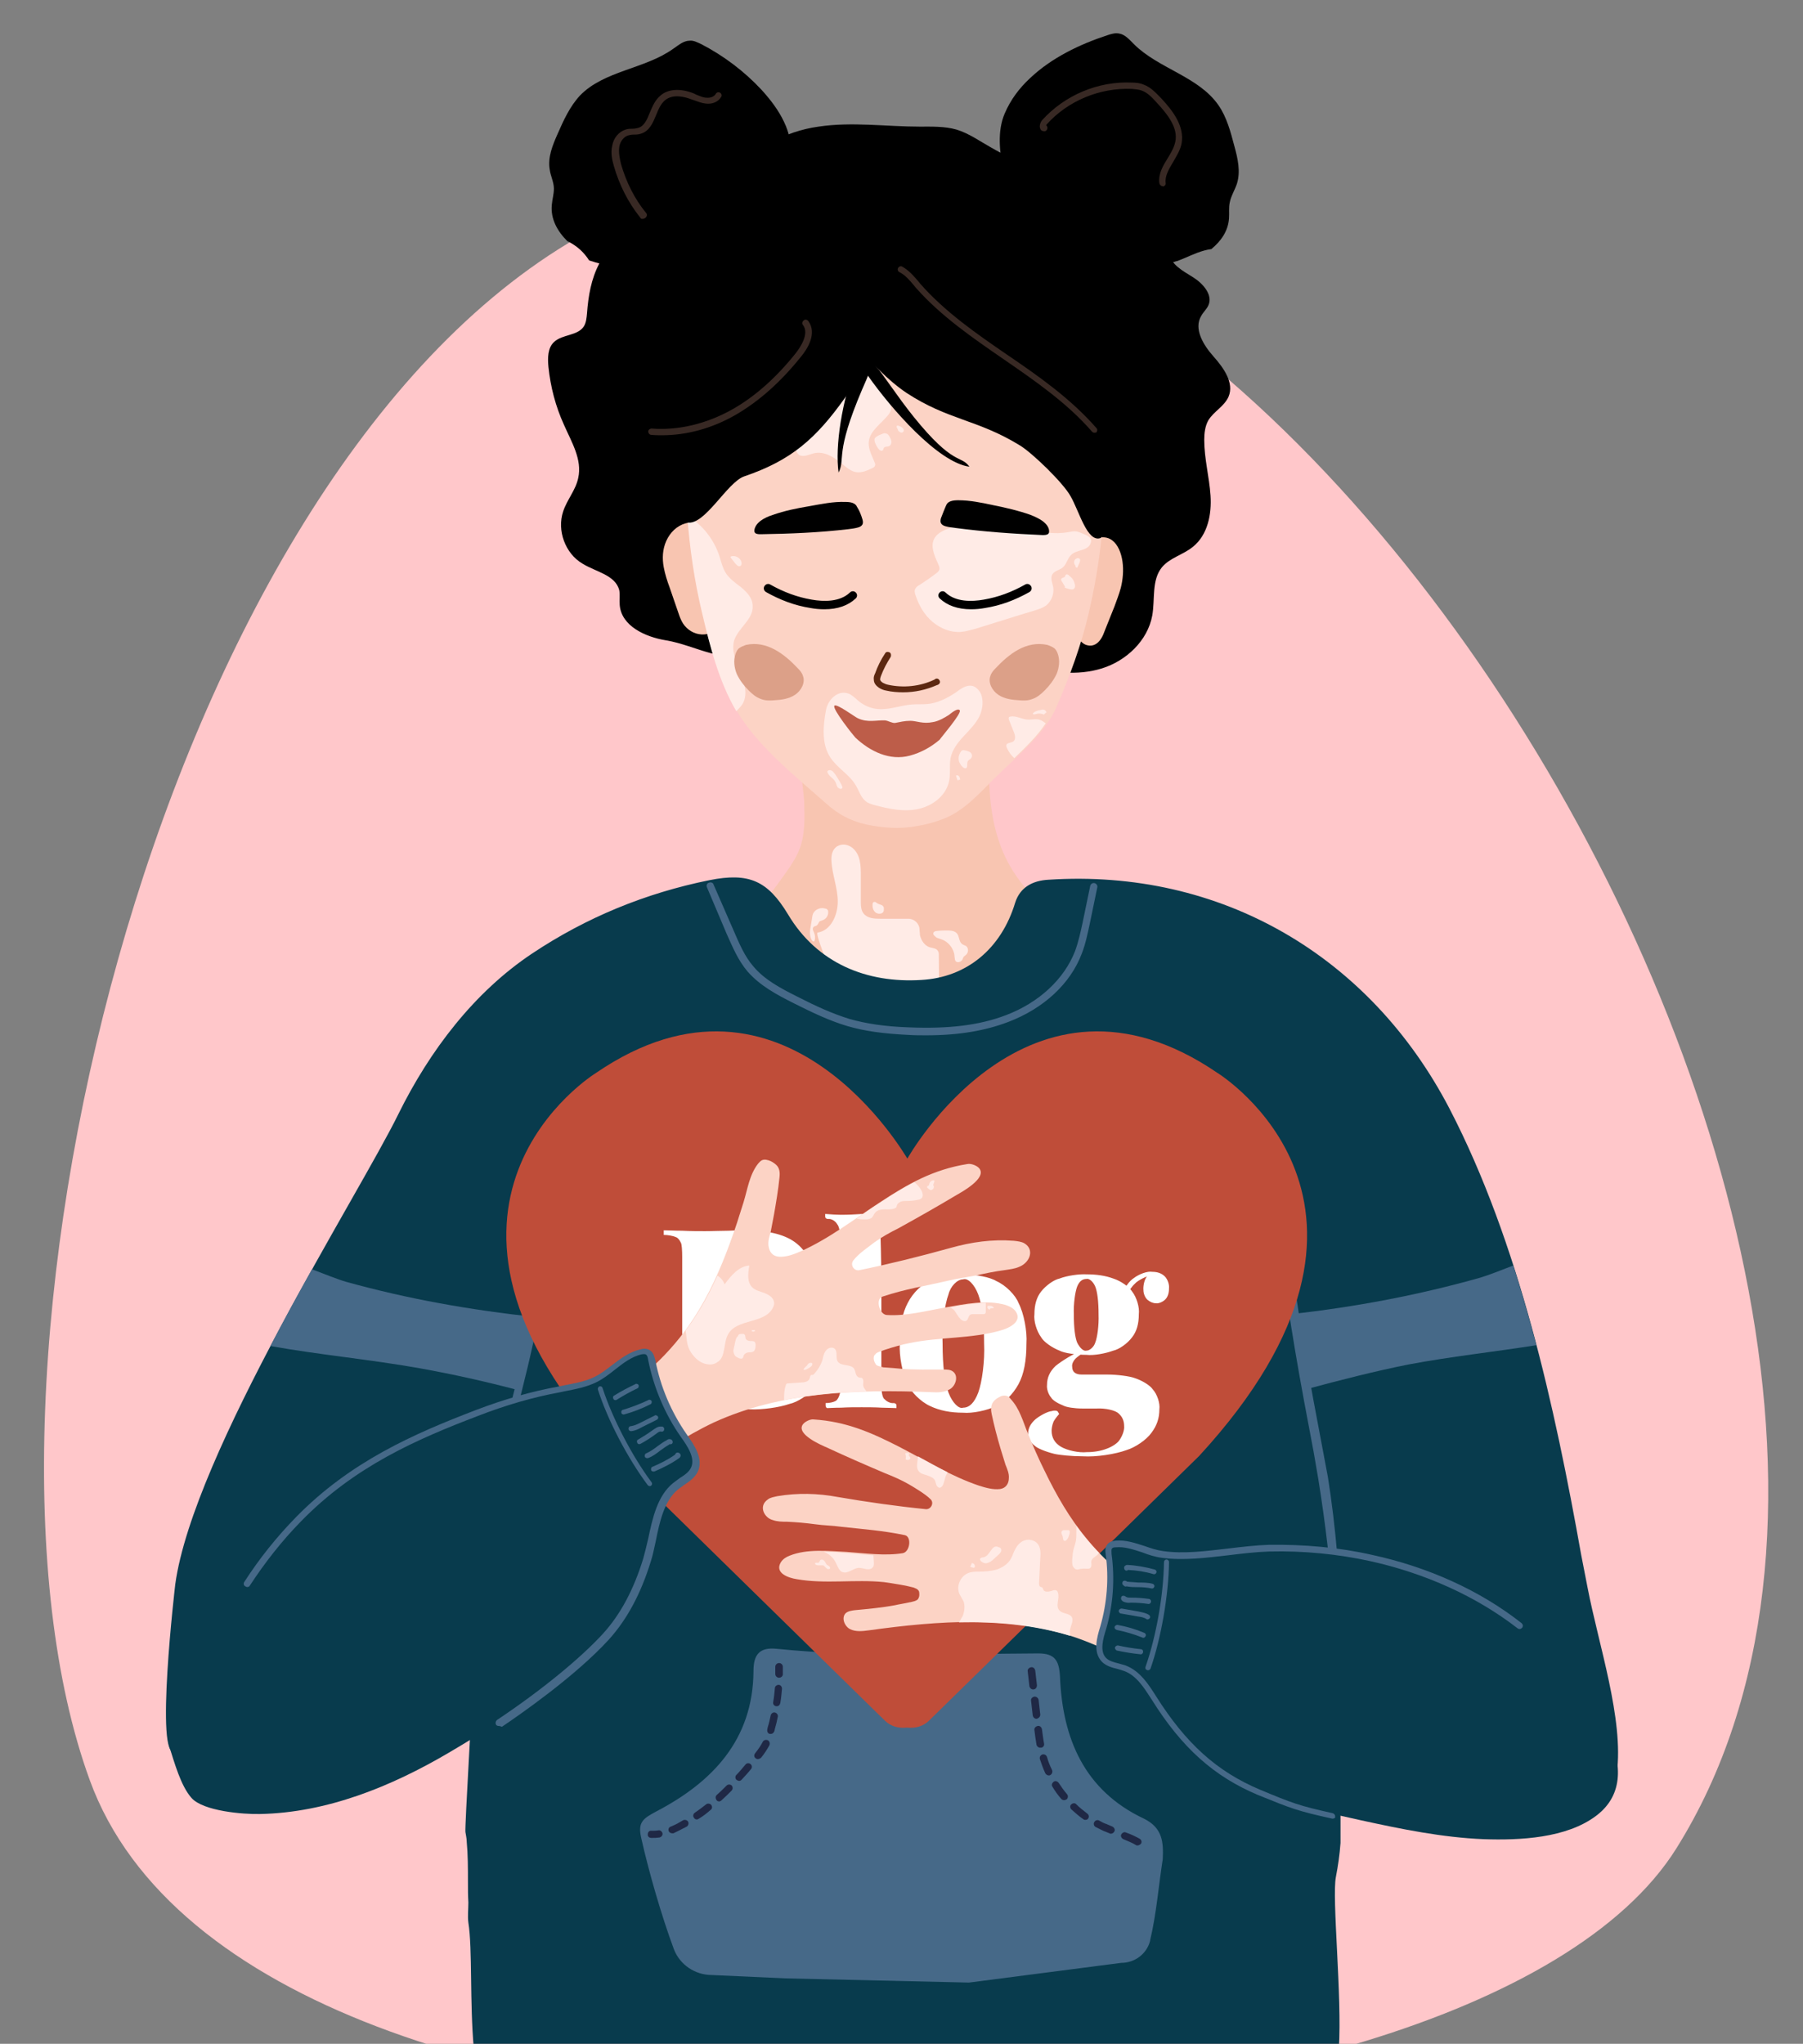 <?xml version="1.0" encoding="UTF-8"?>
<svg xmlns="http://www.w3.org/2000/svg" xmlns:xlink="http://www.w3.org/1999/xlink" version="1.1" id="Capa_1" x="0px" y="0px" viewBox="0 0 430 487.4" style="enable-background:new 0 0 430 487.4;" xml:space="preserve">
<rect x="0" y="0" width="430" height="487.4" fill="#808080" stroke="none"/>
<style type="text/css">
	.st0{clip-path:url(#SVGID_2_);}
	.st1{clip-path:url(#SVGID_4_);}
	.st2{clip-path:url(#SVGID_6_);fill:#FFC7CA;}
	.st3{clip-path:url(#SVGID_8_);}
	.st4{clip-path:url(#SVGID_10_);fill:#F8C5B1;}
	.st5{clip-path:url(#SVGID_12_);fill:#FFEBE6;}
	.st6{clip-path:url(#SVGID_14_);fill:#FFEBE6;}
	.st7{clip-path:url(#SVGID_16_);fill:#FFEBE6;}
	.st8{clip-path:url(#SVGID_18_);fill:#FFEBE6;}
	.st9{clip-path:url(#SVGID_20_);}
	.st10{clip-path:url(#SVGID_22_);}
	.st11{clip-path:url(#SVGID_24_);}
	.st12{clip-path:url(#SVGID_26_);fill:#F8C5B1;}
	.st13{clip-path:url(#SVGID_28_);fill:#F8C5B1;}
	.st14{clip-path:url(#SVGID_30_);fill:#FCD3C5;}
	.st15{clip-path:url(#SVGID_32_);fill:#FFEBE6;}
	.st16{clip-path:url(#SVGID_34_);fill:#FFEBE6;}
	.st17{clip-path:url(#SVGID_36_);fill:#FFEBE6;}
	.st18{clip-path:url(#SVGID_38_);fill:#FFEBE6;}
	.st19{clip-path:url(#SVGID_40_);fill:#FFEBE6;}
	.st20{clip-path:url(#SVGID_42_);fill:#FFEBE6;}
	.st21{clip-path:url(#SVGID_44_);fill:#FFEBE6;}
	.st22{clip-path:url(#SVGID_46_);fill:#FFEBE6;}
	.st23{clip-path:url(#SVGID_48_);fill:#FFEBE6;}
	.st24{clip-path:url(#SVGID_50_);fill:#FFEBE6;}
	.st25{clip-path:url(#SVGID_52_);fill:#FFEBE6;}
	.st26{clip-path:url(#SVGID_54_);fill:#FFEBE6;}
	.st27{clip-path:url(#SVGID_56_);fill:#FFEBE6;}
	.st28{clip-path:url(#SVGID_58_);fill:#FFEBE6;}
	.st29{clip-path:url(#SVGID_60_);fill:#5C2811;}
	.st30{clip-path:url(#SVGID_62_);fill:#DCA088;}
	.st31{clip-path:url(#SVGID_64_);}
	.st32{clip-path:url(#SVGID_66_);}
	.st33{clip-path:url(#SVGID_68_);}
	.st34{clip-path:url(#SVGID_70_);}
	.st35{clip-path:url(#SVGID_72_);fill:#DCA088;}
	.st36{clip-path:url(#SVGID_74_);}
	.st37{clip-path:url(#SVGID_76_);}
	.st38{clip-path:url(#SVGID_78_);}
	.st39{clip-path:url(#SVGID_80_);fill:#382924;}
	.st40{clip-path:url(#SVGID_82_);fill:#382924;}
	.st41{clip-path:url(#SVGID_84_);fill:#382924;}
	.st42{clip-path:url(#SVGID_86_);fill:#382924;}
	.st43{clip-path:url(#SVGID_88_);fill:#083B4D;}
	.st44{clip-path:url(#SVGID_90_);fill:#466988;}
	.st45{clip-path:url(#SVGID_92_);fill:#466988;}
	.st46{clip-path:url(#SVGID_94_);fill:#466988;}
	.st47{clip-path:url(#SVGID_96_);fill:#466988;}
	.st48{clip-path:url(#SVGID_98_);fill:#466988;}
	.st49{clip-path:url(#SVGID_100_);fill:#1F2845;}
	.st50{clip-path:url(#SVGID_102_);fill:#1F2845;}
	.st51{clip-path:url(#SVGID_104_);fill:#1F2845;}
	.st52{clip-path:url(#SVGID_106_);fill:#1F2845;}
	.st53{clip-path:url(#SVGID_108_);fill:#466988;}
	.st54{clip-path:url(#SVGID_110_);fill:#BF4D39;}
	.st55{clip-path:url(#SVGID_112_);fill:#FFFFFF;}
	.st56{clip-path:url(#SVGID_114_);fill:#FCD3C5;}
	.st57{clip-path:url(#SVGID_116_);fill:#FCD3C5;}
	.st58{clip-path:url(#SVGID_118_);fill:#FFEBE6;}
	.st59{clip-path:url(#SVGID_120_);fill:#FFEBE6;}
	.st60{clip-path:url(#SVGID_122_);fill:#FFEBE6;}
	.st61{clip-path:url(#SVGID_124_);fill:#FFEBE6;}
	.st62{clip-path:url(#SVGID_126_);fill:#FFEBE6;}
	.st63{clip-path:url(#SVGID_128_);fill:#FFEBE6;}
	.st64{clip-path:url(#SVGID_130_);fill:#FFEBE6;}
	.st65{clip-path:url(#SVGID_132_);fill:#FFEBE6;}
	.st66{clip-path:url(#SVGID_134_);fill:#FFEBE6;}
	.st67{clip-path:url(#SVGID_136_);fill:#FFEBE6;}
	.st68{clip-path:url(#SVGID_138_);fill:#FFEBE6;}
	.st69{clip-path:url(#SVGID_140_);fill:#FFEBE6;}
	.st70{clip-path:url(#SVGID_142_);fill:#FFEBE6;}
	.st71{clip-path:url(#SVGID_144_);fill:#FFEBE6;}
	.st72{clip-path:url(#SVGID_146_);fill:#FFEBE6;}
	.st73{clip-path:url(#SVGID_148_);fill:#FFEBE6;}
	.st74{clip-path:url(#SVGID_150_);fill:#FFEBE6;}
	.st75{clip-path:url(#SVGID_152_);fill:#FFEBE6;}
	.st76{clip-path:url(#SVGID_154_);fill:#083B4D;}
	.st77{clip-path:url(#SVGID_156_);fill:#083B4D;}
	.st78{clip-path:url(#SVGID_158_);fill:#466988;}
	.st79{clip-path:url(#SVGID_160_);fill:#466988;}
	.st80{clip-path:url(#SVGID_162_);fill:#466988;}
	.st81{clip-path:url(#SVGID_164_);fill:#466988;}
	.st82{clip-path:url(#SVGID_166_);fill:#466988;}
	.st83{clip-path:url(#SVGID_168_);fill:#466988;}
	.st84{clip-path:url(#SVGID_170_);fill:#466988;}
	.st85{clip-path:url(#SVGID_172_);fill:#466988;}
	.st86{clip-path:url(#SVGID_174_);fill:#466988;}
	.st87{clip-path:url(#SVGID_176_);fill:#466988;}
	.st88{clip-path:url(#SVGID_178_);fill:#466988;}
	.st89{clip-path:url(#SVGID_180_);fill:#466988;}
	.st90{clip-path:url(#SVGID_182_);fill:#466988;}
	.st91{clip-path:url(#SVGID_184_);fill:#466988;}
	.st92{clip-path:url(#SVGID_186_);fill:#466988;}
	.st93{clip-path:url(#SVGID_188_);fill:#466988;}
	.st94{clip-path:url(#SVGID_190_);fill:#BD5D49;}
</style>
<g>
	<g>
		<defs>
			<rect id="SVGID_1_" width="430" height="487.4"></rect>
		</defs>
		<clipPath id="SVGID_2_">
			<use xlink:href="#SVGID_1_" style="overflow:visible;"></use>
		</clipPath>
		<g class="st0">
			<g>
				<defs>
					<rect id="SVGID_3_" x="-40.6" y="17.4" width="495.1" height="470.1"></rect>
				</defs>
				<clipPath id="SVGID_4_">
					<use xlink:href="#SVGID_3_" style="overflow:visible;"></use>
				</clipPath>
				<g class="st1">
					<g>
						<g>
							<defs>
								<rect id="SVGID_5_" x="1.5" y="42.4" width="429.2" height="467.2"></rect>
							</defs>
							<clipPath id="SVGID_6_">
								<use xlink:href="#SVGID_5_" style="overflow:visible;"></use>
							</clipPath>
							<path class="st2" d="M21.4,424.5c38.8,106.7,328.5,96.1,378.4,16.3C490.5,295.9,279.4-29,135.5,58         C35.7,118.3-12.8,330.6,21.4,424.5"></path>
						</g>
					</g>
				</g>
			</g>
		</g>
	</g>
	<g>
		<defs>
			<rect id="SVGID_7_" width="430" height="487.4"></rect>
		</defs>
		<clipPath id="SVGID_8_">
			<use xlink:href="#SVGID_7_" style="overflow:visible;"></use>
		</clipPath>
		<g class="st3">
			<g>
				<defs>
					<rect id="SVGID_9_" x="36.8" y="7.8" width="357.4" height="479.7"></rect>
				</defs>
				<clipPath id="SVGID_10_">
					<use xlink:href="#SVGID_9_" style="overflow:visible;"></use>
				</clipPath>
				<path class="st4" d="M191.8,191.5c0.1,3.6,0.2,7.3-1,10.7c-0.8,2.1-2,4-3.3,5.8c-4.8,6.9-10.3,13.4-16.4,19.3      c7.9,2.3,25,16.5,33.2,16.6c22.6,0.3,36.5-13.9,59.1-14c-0.2-2.6-2.5-4.4-4.6-5.9c-6.9-4.8-13.8-10.2-18-17.6      c-6.3-11.2-5.2-25-4-37.8c-9.2,0.1-18.4,0.2-27.7,0.2c-3.6,0-15.5-1.1-17.8,2.2C189.1,174.3,191.7,187.3,191.8,191.5"></path>
			</g>
			<g>
				<defs>
					<rect id="SVGID_11_" x="36.8" y="7.8" width="357.4" height="479.7"></rect>
				</defs>
				<clipPath id="SVGID_12_">
					<use xlink:href="#SVGID_11_" style="overflow:visible;"></use>
				</clipPath>
				<path class="st5" d="M195,222.4c3.2-0.5,4.8-4.2,4.8-7.4s-1.3-6.3-1.5-9.5c-0.1-1.4,0.1-2.9,1.4-3.7c1.2-0.7,2.6-0.4,3.6,0.4      c2,1.7,2,4.3,2,6.8c0,1.9,0,3.9,0,5.8c0,1.1,0,2.3,0.7,3.1c0.9,1.1,2.5,1.2,3.9,1.2h6.7c1.5,0,2.7,1.2,2.7,2.6      c0,0.4,0.1,0.8,0.1,1.3c0.3,1.3,1.1,2.5,2.3,2.9c0.7,0.2,1.6,0.2,2,0.9c0.2,0.3,0.2,0.6,0.2,1c0,4,0.1,7.9,0.1,11.9      c0,0.4,0,0.9-0.3,1.2s-0.8,0.4-1.2,0.5c-2.5,0.3-5,0.7-7.5,0.3c-2.6-0.4-5-1.4-7.4-2.5c-1.7-0.7-3.4-1.5-5-2.2      c-2.7-1.2-3.3-3-4.6-5.4C197.8,230.9,194.3,222.5,195,222.4"></path>
			</g>
			<g>
				<defs>
					<rect id="SVGID_13_" x="36.8" y="7.8" width="357.4" height="479.7"></rect>
				</defs>
				<clipPath id="SVGID_14_">
					<use xlink:href="#SVGID_13_" style="overflow:visible;"></use>
				</clipPath>
				<path class="st6" d="M224.5,224c-0.3-0.1-0.6-0.2-0.9-0.3c-0.3-0.1-0.5-0.3-0.8-0.6c-0.1-0.1-0.2-0.2-0.2-0.4      c-0.1-0.5,0.5-0.7,1-0.7c0.8-0.1,1.6-0.1,2.4-0.1c0.8,0,1.8,0.1,2.3,0.8s0.4,1.7,1,2.3c0.3,0.3,0.7,0.4,1.1,0.6      c0.6,0.5,0.6,1.4,0.1,2c-0.2,0.2-0.5,0.4-0.7,0.6c-0.1,0.2-0.2,0.5-0.3,0.7c-0.3,0.5-1.2,0.8-1.6,0.3c-0.3-0.4-0.2-1.5-0.4-2      C227.1,225.8,226,224.5,224.5,224"></path>
			</g>
			<g>
				<defs>
					<rect id="SVGID_15_" x="36.8" y="7.8" width="357.4" height="479.7"></rect>
				</defs>
				<clipPath id="SVGID_16_">
					<use xlink:href="#SVGID_15_" style="overflow:visible;"></use>
				</clipPath>
				<path class="st7" d="M209.7,217.9c0.4,0,0.8-0.1,1-0.5c0.1-0.2,0.1-0.5,0.1-0.7s0-0.4-0.2-0.6c-0.3-0.4-1-0.4-1.4-0.7      c-0.2-0.1-0.4-0.4-0.7-0.3c-0.3,0-0.4,0.3-0.4,0.6C208,216.8,208.6,217.9,209.7,217.9"></path>
			</g>
			<g>
				<defs>
					<rect id="SVGID_17_" x="36.8" y="7.8" width="357.4" height="479.7"></rect>
				</defs>
				<clipPath id="SVGID_18_">
					<use xlink:href="#SVGID_17_" style="overflow:visible;"></use>
				</clipPath>
				<path class="st8" d="M196.8,219.1c0.5-0.4,0.8-1.1,0.7-1.8c0-0.2-0.1-0.3-0.2-0.4c-0.1-0.1-0.2-0.2-0.4-0.2      c-1.1-0.4-2.5,0.1-3,1.2c-0.2,0.5-0.2,1-0.3,1.5c-0.1,0.8-0.3,1.6-0.4,2.4s0,1.7,0.4,2.4c0.1,0.2,0.4,0.4,0.6,0.3      c0.3-0.7,0.2-1.5-0.1-2.2c-0.2-0.4-0.4-0.8-0.1-1.2c0.2-0.3,0.7-0.2,0.9-0.5c0.3-0.3,0.3-0.6,0.6-0.9      C196,219.5,196.5,219.4,196.8,219.1"></path>
			</g>
			<g>
				<defs>
					<rect id="SVGID_19_" x="36.8" y="7.8" width="357.4" height="479.7"></rect>
				</defs>
				<clipPath id="SVGID_20_">
					<use xlink:href="#SVGID_19_" style="overflow:visible;"></use>
				</clipPath>
				<path class="st9" d="M158.8,152.7c-4.9-0.8-10.6-3.4-11-8.4c-0.1-1.2,0.1-2.4-0.1-3.5c-0.9-3.7-5.6-4.4-8.8-6.4      c-4.1-2.4-6.1-7.9-4.6-12.4c0.9-2.8,3-5.1,3.6-8c1-4.4-1.6-8.6-3.4-12.7c-2-4.4-3.2-9-3.7-13.8c-0.2-2.1-0.2-4.6,1.4-6      c2-1.8,5.5-1.4,7-3.6c0.6-0.9,0.7-2.1,0.8-3.2c0.3-4.1,1-8.2,2.9-11.8c1.9-3.6,5.1-6.7,9-7.6c6.1-1.4,13.4,2.3,18.4-1.6      c3.3-2.6,3.8-7.2,5.5-11c3.3-7.3,11.5-11.4,19.4-12.5c8-1.2,16.1,0,24.1,0c3,0,6-0.1,8.8,0.7c3,0.9,5.6,2.8,8.3,4.3      c9.7,5.7,21.1,7.6,31.6,11.4c5.2,1.9,11,5.4,10.9,10.9c0,0.9-0.2,1.9-0.1,2.8c0.4,2.8,3.3,4.3,5.7,5.8c2.4,1.5,4.8,4.2,3.7,6.7      c-0.4,0.9-1.2,1.6-1.7,2.5c-1.9,3.1,0.5,7,2.9,9.7s5,6.3,3.6,9.6c-1,2.3-3.5,3.5-4.8,5.6c-0.8,1.4-1,3.1-1,4.7      c0,4.5,1.2,8.8,1.5,13.3s-0.7,9.4-4.2,12.2c-2.3,1.9-5.5,2.6-7.4,4.9c-2.5,3.1-1.6,7.6-2.3,11.5c-1.1,6-6.2,10.8-12,12.6      s-12.2,1.1-18-0.9c-5.8-1.9-11.1-5-16.9-6.9c-9.8-3.2-20.2-2.8-30.5-2.4c-3.4,0.1-6.9,0.3-10.1,1.6c-2.7,1.1-5.1,3.1-7.7,4.4      C173,158.8,166.1,153.9,158.8,152.7"></path>
			</g>
			<g>
				<defs>
					<rect id="SVGID_21_" x="36.8" y="7.8" width="357.4" height="479.7"></rect>
				</defs>
				<clipPath id="SVGID_22_">
					<use xlink:href="#SVGID_21_" style="overflow:visible;"></use>
				</clipPath>
				<path class="st10" d="M294.4,34.9c-0.9-3.4-1.8-6.9-3.8-9.8c-4.8-6.9-14.3-8.7-20.2-14.6c-1-1-2.1-2.3-3.5-2.5      c-0.9-0.2-1.9,0.1-2.8,0.4c-6.7,2.2-13.3,5.4-18.4,10.2c-2.6,2.4-4.7,5.2-6.1,8.5c-1.8,4.2-1.2,9.3-0.3,13.6      c0,0.2,0.1,0.4,0.1,0.6c0.7,3.1,1.8,6.1,3,9.1c0.5,1.3,1,2.7,1.5,4c0.1,0.2,0.8,2.4,0.4,2c3.2,3.3,9.9,5,14.3,6.1      c4.9,1.2,10.3,1.9,15.6,1.9c0-0.3,0.1-0.6,0.2-0.9c0.5-1.2,2-1.5,3.1-1.1h0.1c0.2,0,0.3,0.1,0.5,0.1c0.1,0,0.3,0.1,0.5,0.1      c0,0,0,0,0.1,0c0.2,0,0.3,0,0.5,0s0.5-0.1,0.7-0.1c0.1,0,0.2-0.1,0.3-0.1c0.2-0.1,0.5-0.1,0.7-0.2c0.5-0.2,1-0.4,1.5-0.6      c2.1-0.9,4.2-1.9,6.5-2.2c2.3-1.9,4-4.3,4.2-7.3c0.1-1.3-0.1-2.6,0.2-3.9c0.3-1.5,1.2-2.9,1.7-4.4      C295.9,40.9,295.2,37.8,294.4,34.9"></path>
			</g>
			<g>
				<defs>
					<rect id="SVGID_23_" x="36.8" y="7.8" width="357.4" height="479.7"></rect>
				</defs>
				<clipPath id="SVGID_24_">
					<use xlink:href="#SVGID_23_" style="overflow:visible;"></use>
				</clipPath>
				<path class="st11" d="M187.6,43.1c1.4-4.5,1.7-9.2-0.6-14c-1.3-2.8-3.3-5.4-5.4-7.7c-4.1-4.4-9-8.1-14.4-10.9      c-0.9-0.4-1.8-0.9-2.7-0.8c-1.5,0-2.7,1.1-3.9,1.9c-6.8,4.9-16.5,5.2-22.3,11.2c-2.4,2.6-3.9,5.9-5.3,9.1      c-1.2,2.7-2.4,5.6-1.9,8.5c0.2,1.6,1,3,1,4.6c0,1.3-0.4,2.6-0.5,3.9c-0.3,3.3,1.3,6.2,3.7,8.6c2.3,1.1,4,2.7,5.2,4.6      c7.6,2.5,16,3.2,23.6,2.5c4.5-0.4,11.3-1,15-3.7c-1.1,0.8,2.1-4,3.3-6.5C184.5,50.8,186.5,47,187.6,43.1"></path>
			</g>
			<g>
				<defs>
					<rect id="SVGID_25_" x="36.8" y="7.8" width="357.4" height="479.7"></rect>
				</defs>
				<clipPath id="SVGID_26_">
					<use xlink:href="#SVGID_25_" style="overflow:visible;"></use>
				</clipPath>
				<path class="st12" d="M163.5,124.8c-2.1,0.6-3.7,2.2-4.6,4.2c-0.9,2-1,4.2-0.6,6.3c0.3,1.6,0.8,3.2,1.4,4.8      c0.7,2,1.4,4.1,2.1,6.1c0.3,0.9,0.6,1.7,1.1,2.5c1,1.5,2.6,2.5,4.4,2.6c1.8,0.1,3.6-0.7,4.7-2c1.5-1.8,1.8-4.4,1.5-6.7      c-0.3-2.4-0.9-4.7-1-7c-0.1-2.5,1-5.9-0.8-8C170,125.3,166.1,124.1,163.5,124.8"></path>
			</g>
			<g>
				<defs>
					<rect id="SVGID_27_" x="36.8" y="7.8" width="357.4" height="479.7"></rect>
				</defs>
				<clipPath id="SVGID_28_">
					<use xlink:href="#SVGID_27_" style="overflow:visible;"></use>
				</clipPath>
				<path class="st13" d="M265.3,128.9c1.3,1,2.1,2.9,2.4,5s0.1,4.3-0.4,6.3c-0.4,1.5-1,3-1.5,4.4c-0.7,1.8-1.5,3.7-2.2,5.5      c-0.3,0.8-0.6,1.6-1,2.2c-0.8,1.3-2,1.9-3.2,1.6c-1.2-0.2-2.2-1.4-2.8-2.9c-0.8-2.1-0.6-4.7-0.1-6.9c0.5-2.3,1.2-4.4,1.6-6.7      c0.4-2.5,0.2-6,1.6-7.7C261,128,263.7,127.6,265.3,128.9"></path>
			</g>
			<g>
				<defs>
					<rect id="SVGID_29_" x="36.8" y="7.8" width="357.4" height="479.7"></rect>
				</defs>
				<clipPath id="SVGID_30_">
					<use xlink:href="#SVGID_29_" style="overflow:visible;"></use>
				</clipPath>
				<path class="st14" d="M248.8,71.1c-6.9-6.9-15.4-10.6-24.2-12.3c-4.8-0.9-9.7-1.4-14.5-1c-2.5,0.2-5,0.5-7.5,1      c-8.8,1.7-17.4,5.4-24.2,12.3c-9.7,9.7-14.7,24.6-14.8,39.4c-0.1,12,1.2,24,3.9,35.5c2,8.5,4.2,17.4,9,24.8      c5.1,7.9,13.4,14.5,20.4,20.7c3,2.7,5.8,4.2,9.6,5.1c1.9,0.4,3.9,0.7,5.9,0.8c2.1,0.1,4.2,0,6.2-0.4c2-0.3,3.9-0.8,5.8-1.5      c5.5-1.9,9.3-6.5,13.4-10.5c4.9-4.8,11.5-10.1,14.2-16.5c3.2-7.4,5.9-14.7,7.7-22.5c2.7-11.6,4-23.6,3.9-35.5      C263.4,95.7,258.5,80.8,248.8,71.1"></path>
			</g>
			<g>
				<defs>
					<rect id="SVGID_31_" x="36.8" y="7.8" width="357.4" height="479.7"></rect>
				</defs>
				<clipPath id="SVGID_32_">
					<use xlink:href="#SVGID_31_" style="overflow:visible;"></use>
				</clipPath>
				<path class="st15" d="M233.7,165c-0.4-0.6-1-1.2-1.7-1.4c-1.4-0.4-2.8,0.6-4,1.5c-2.1,1.4-4.4,2.6-6.9,2.8      c-1.2,0.1-2.4,0-3.6,0.1c-2.7,0.2-5.3,1.3-8,1.1c-1.7-0.1-3.3-0.8-4.6-1.8c-0.7-0.6-1.3-1.2-2.1-1.7c-2.7-1.4-5.3,1.1-5.8,3.7      c-0.7,3.7-1.1,8.1,1,11.3c1.7,2.6,4.6,4.1,6.1,6.7c0.8,1.3,1.2,2.9,2.4,3.8c0.6,0.5,1.4,0.7,2.1,0.9c3.4,0.9,7,1.7,10.5,0.9      s6.7-3.3,7.3-6.9c0.3-1.7,0-3.5,0.3-5.2c0.4-2,1.7-3.7,3.1-5.2c1.4-1.5,2.9-3,3.8-4.8C234.4,169.1,234.7,166.7,233.7,165"></path>
			</g>
			<g>
				<defs>
					<rect id="SVGID_33_" x="36.8" y="7.8" width="357.4" height="479.7"></rect>
				</defs>
				<clipPath id="SVGID_34_">
					<use xlink:href="#SVGID_33_" style="overflow:visible;"></use>
				</clipPath>
				<path class="st16" d="M176.8,140.1c-1.4-1.1-2.9-2.1-3.8-3.6c-0.7-1.2-1-2.5-1.4-3.8c-1.2-3.7-3.6-7-6.9-9.2      c-0.3-0.2-0.6-0.4-0.8-0.5c0.6,7.8,1.7,15.5,3.5,23c1.9,8.1,4,16.4,8.2,23.6c0.6-0.6,1.2-1.2,1.6-1.9c1.2-2.3,0.3-5.1-0.7-7.5      s-2.1-5-1.4-7.5c1-3,4.6-5,4.4-8.2C179.5,142.6,178.1,141.2,176.8,140.1"></path>
			</g>
			<g>
				<defs>
					<rect id="SVGID_35_" x="36.8" y="7.8" width="357.4" height="479.7"></rect>
				</defs>
				<clipPath id="SVGID_36_">
					<use xlink:href="#SVGID_35_" style="overflow:visible;"></use>
				</clipPath>
				<path class="st17" d="M260,129.8c0.8-1.7-0.8-2.1-1.9-2.6c-1.4-0.6-1.8-0.6-3.3-0.3c-3.3,0.6-6.6,0-9.8-0.8      c-4.2-1.1-8.5-2.5-12.8-1.9c-2,0.3-4,1-5.9,1.8c-1.3,0.5-2.7,1.1-3.4,2.3c-1.1,1.8-0.1,4.1,0.8,6.1c0.2,0.5,0.5,1,0.3,1.5      c-0.1,0.3-0.4,0.6-0.7,0.8c-1.3,1-2.6,1.9-4,2.8c-0.4,0.2-0.8,0.5-1,0.9c-0.3,0.5-0.1,1.2,0.1,1.7c0.8,2.4,2.1,4.6,4,6.2      c1.9,1.6,4.4,2.6,6.8,2.4c1.2-0.1,2.4-0.5,3.6-0.8c4.6-1.4,9.2-2.9,13.9-4.3c1-0.3,2-0.6,2.9-1.3c1.2-1,1.8-2.7,1.6-4.2      c-0.2-1-0.7-2.1-0.3-3c0.5-1,1.8-1.1,2.6-1.8c0.9-0.8,1.1-2.2,2-3C256.7,131.1,259.2,131.4,260,129.8"></path>
			</g>
			<g>
				<defs>
					<rect id="SVGID_37_" x="36.8" y="7.8" width="357.4" height="479.7"></rect>
				</defs>
				<clipPath id="SVGID_38_">
					<use xlink:href="#SVGID_37_" style="overflow:visible;"></use>
				</clipPath>
				<path class="st18" d="M189.9,105.8c-0.3,0.9-0.1,2.1,0.7,2.7c1,0.6,2.3-0.1,3.5-0.4c2.4-0.6,4.8,0.9,6.7,2.5      c1,0.8,2.1,1.8,3.4,2c1.3,0.2,2.7-0.4,3.9-1c0.3-0.1,0.5-0.3,0.6-0.6c0.1-0.2,0-0.5-0.1-0.7c-0.6-1.6-1.6-3.2-1.4-5      c0.3-2.6,2.9-4.2,4.6-6.3c0.3-0.4,0.6-0.8,0.7-1.3c0.1-0.5-0.1-1.1-0.3-1.6c-0.4-1.2-0.9-2.3-1.5-3.4s-1.3-2.3-1.4-3.6      c0-0.7,0.2-1.4,0.2-2c0.2-1.9-0.6-3.8-2.1-4.9s-3.6-1.3-5.2-0.3c-1.5,0.9-2.4,2.7-3.1,4.3l-3.6,7.8c-0.5,1.1-1,2.3-1.7,3.3      c-0.6,0.9-1.6,1.6-1.8,2.7c-0.2,0.8,0.2,1.7-0.1,2.5C191.3,103.7,190.3,104.5,189.9,105.8"></path>
			</g>
			<g>
				<defs>
					<rect id="SVGID_39_" x="36.8" y="7.8" width="357.4" height="479.7"></rect>
				</defs>
				<clipPath id="SVGID_40_">
					<use xlink:href="#SVGID_39_" style="overflow:visible;"></use>
				</clipPath>
				<path class="st19" d="M249.4,172.5c-0.4-0.3-0.8-0.6-1.3-0.8c-1-0.4-2.1,0-3.1-0.1c-1.4-0.1-2.7-1-4.1-0.7      c-0.1,0-0.3,0.1-0.3,0.2c-0.1,0.1,0,0.3,0,0.5c0.4,1,0.8,2,1.2,3c0.3,0.7,0.5,1.7-0.1,2.2c-0.6,0.4-1.6,0.3-1.7,0.9      c0,0.2,0,0.4,0.1,0.6c0.4,0.9,1,1.8,1.8,2.5C244.6,178.2,247.4,175.5,249.4,172.5L249.4,172.5"></path>
			</g>
			<g>
				<defs>
					<rect id="SVGID_41_" x="36.8" y="7.8" width="357.4" height="479.7"></rect>
				</defs>
				<clipPath id="SVGID_42_">
					<use xlink:href="#SVGID_41_" style="overflow:visible;"></use>
				</clipPath>
				<path class="st20" d="M174.3,132.7L174.3,132.7c0,0.1-0.1,0.1-0.1,0.2c0.4,0.5,0.7,0.9,1.1,1.4c0.3,0.4,0.8,0.9,1.2,0.7      c0.5-0.2,0.4-0.9,0.2-1.3C176.3,132.9,175.3,132.4,174.3,132.7"></path>
			</g>
			<g>
				<defs>
					<rect id="SVGID_43_" x="36.8" y="7.8" width="357.4" height="479.7"></rect>
				</defs>
				<clipPath id="SVGID_44_">
					<use xlink:href="#SVGID_43_" style="overflow:visible;"></use>
				</clipPath>
				<path class="st21" d="M198.4,183.8c-0.4-0.2-0.9-0.2-1.1,0.2c0.2,1.1,1.6,1.6,2,2.6c0.2,0.4,0.2,0.8,0.5,1.2      c0.3,0.3,0.9,0.5,1.1,0.1c0.2-0.4-1.4-2.7-1.6-3.1C199,184.4,198.7,184,198.4,183.8"></path>
			</g>
			<g>
				<defs>
					<rect id="SVGID_45_" x="36.8" y="7.8" width="357.4" height="479.7"></rect>
				</defs>
				<clipPath id="SVGID_46_">
					<use xlink:href="#SVGID_45_" style="overflow:visible;"></use>
				</clipPath>
				<path class="st22" d="M229.9,178.9c-0.2,0-0.4,0-0.5,0.1s-0.2,0.1-0.2,0.2c-0.6,0.8-0.8,1.9-0.3,2.8c0.2,0.4,1,1.6,1.6,1.1      c0.3-0.3,0.1-0.8,0.2-1.2c0-0.3,0.2-0.5,0.4-0.7c0.2-0.1,0.4-0.2,0.5-0.4c0.4-0.4,0.2-1.1-0.2-1.4      C230.9,179.1,230.4,179,229.9,178.9"></path>
			</g>
			<g>
				<defs>
					<rect id="SVGID_47_" x="36.8" y="7.8" width="357.4" height="479.7"></rect>
				</defs>
				<clipPath id="SVGID_48_">
					<use xlink:href="#SVGID_47_" style="overflow:visible;"></use>
				</clipPath>
				<path class="st23" d="M229,185.9c-0.1-0.3-0.1-0.6-0.3-0.8s-0.5-0.3-0.7-0.1l0.3,0.9l0.1,0.2C228.6,186,228.8,186,229,185.9"></path>
			</g>
			<g>
				<defs>
					<rect id="SVGID_49_" x="36.8" y="7.8" width="357.4" height="479.7"></rect>
				</defs>
				<clipPath id="SVGID_50_">
					<use xlink:href="#SVGID_49_" style="overflow:visible;"></use>
				</clipPath>
				<path class="st24" d="M249.1,169.3c-0.3-0.1-0.5-0.1-0.8,0c-0.7,0.1-1.6,0.3-2,0.9c0.1,0.2,0.4,0.2,0.7,0.1      c0.6-0.2,1.3-0.2,1.9,0.1l0.2-0.1c0.1-0.2,0.3-0.3,0.5-0.4C249.5,169.7,249.3,169.4,249.1,169.3"></path>
			</g>
			<g>
				<defs>
					<rect id="SVGID_51_" x="36.8" y="7.8" width="357.4" height="479.7"></rect>
				</defs>
				<clipPath id="SVGID_52_">
					<use xlink:href="#SVGID_51_" style="overflow:visible;"></use>
				</clipPath>
				<path class="st25" d="M254.1,137.2c-0.1,0.1-0.1,0.2-0.1,0.3c-0.2,0.3-0.8,0.2-0.9,0.6c-0.1,0.2,0,0.3,0.1,0.5      c0.3,0.4,0.5,0.9,0.8,1.3l-0.1,0.2c0.4,0.2,0.8,0.3,1.2,0.4c0.3,0.1,0.7,0.1,0.9,0c0.4-0.2,0.5-0.8,0.3-1.3      c-0.2-0.8-0.6-1.4-1.3-1.9C254.8,137,254.3,136.8,254.1,137.2"></path>
			</g>
			<g>
				<defs>
					<rect id="SVGID_53_" x="36.8" y="7.8" width="357.4" height="479.7"></rect>
				</defs>
				<clipPath id="SVGID_54_">
					<use xlink:href="#SVGID_53_" style="overflow:visible;"></use>
				</clipPath>
				<path class="st26" d="M256.9,135.4c0.2-0.4,0.4-0.9,0.6-1.3c0.1-0.3,0.2-0.8-0.1-0.9c-0.1,0-0.2-0.1-0.3-0.1      c-0.4,0-0.8,0.3-0.9,0.7s0,0.8,0.3,1.1v0.3C256.6,135.3,256.8,135.4,256.9,135.4"></path>
			</g>
			<g>
				<defs>
					<rect id="SVGID_55_" x="36.8" y="7.8" width="357.4" height="479.7"></rect>
				</defs>
				<clipPath id="SVGID_56_">
					<use xlink:href="#SVGID_55_" style="overflow:visible;"></use>
				</clipPath>
				<path class="st27" d="M210.6,103.4c-0.5,0.2-1.1,0.4-1.5,0.7c-0.2,0.1-0.4,0.3-0.5,0.5c-0.1,0.3,0,0.7,0.1,1      c0.2,0.5,0.9,2,1.6,1.9c0.5-0.1,0.3-0.6,0.6-0.8c0.4-0.3,0.7-0.1,1.1-0.3c0.4-0.1,0.6-0.6,0.6-1s-0.2-0.8-0.4-1.2      c-0.2-0.3-0.4-0.7-0.8-0.8C211.1,103.3,210.8,103.3,210.6,103.4"></path>
			</g>
			<g>
				<defs>
					<rect id="SVGID_57_" x="36.8" y="7.8" width="357.4" height="479.7"></rect>
				</defs>
				<clipPath id="SVGID_58_">
					<use xlink:href="#SVGID_57_" style="overflow:visible;"></use>
				</clipPath>
				<path class="st28" d="M214.2,102.7c0.2,0.2,0.3,0.3,0.5,0.4s0.5,0.1,0.7-0.1s0.2-0.6,0-0.8c-0.2-0.2-0.4-0.4-0.7-0.5      c-0.2-0.1-0.3-0.1-0.5-0.2c-0.1,0-0.1,0-0.2,0c-0.2,0.1-0.2,0.3-0.1,0.5S214.2,102.5,214.2,102.7L214.2,102.7z"></path>
			</g>
			<g>
				<defs>
					<rect id="SVGID_59_" x="36.8" y="7.8" width="357.4" height="479.7"></rect>
				</defs>
				<clipPath id="SVGID_60_">
					<use xlink:href="#SVGID_59_" style="overflow:visible;"></use>
				</clipPath>
				<path class="st29" d="M215.4,165.1c-1.3,0-2.7-0.1-4-0.4c-0.6-0.1-1.2-0.3-1.8-0.7c-0.7-0.5-1.2-1.1-1.2-1.9      c-0.1-0.6,0.1-1.1,0.3-1.5c0.6-1.7,1.4-3.3,2.4-4.8c0.2-0.4,0.7-0.4,1.1-0.2c0.3,0.2,0.4,0.7,0.2,1.1c-0.9,1.4-1.7,2.9-2.3,4.5      c-0.1,0.3-0.2,0.6-0.2,0.8c0,0.3,0.2,0.5,0.6,0.8c0.4,0.2,0.8,0.4,1.3,0.5c3.7,0.8,7.6,0.4,11-1.2l0.3-0.2c0.4-0.2,0.8,0,1,0.4      s0,0.8-0.4,1l-0.3,0.1C220.9,164.5,218.2,165.1,215.4,165.1"></path>
			</g>
			<g>
				<defs>
					<rect id="SVGID_61_" x="36.8" y="7.8" width="357.4" height="479.7"></rect>
				</defs>
				<clipPath id="SVGID_62_">
					<use xlink:href="#SVGID_61_" style="overflow:visible;"></use>
				</clipPath>
				<path class="st30" d="M237.4,159.4c-0.5,0.5-1,1.1-1.2,1.8c-0.6,1.6,0.4,3.5,1.9,4.5s3.3,1.2,5,1.3c1,0.1,2.1,0.1,3.1-0.3      c1.2-0.4,2.1-1.2,3-2.1c1.1-1.1,2.1-2.4,2.8-3.9c0.6-1.5,0.8-3.2,0.3-4.7c-0.2-0.6-0.5-1.2-1-1.5c-0.4-0.3-1-0.5-1.5-0.7      C244.7,152.7,240.6,156,237.4,159.4"></path>
			</g>
			<g>
				<defs>
					<rect id="SVGID_63_" x="36.8" y="7.8" width="357.4" height="479.7"></rect>
				</defs>
				<clipPath id="SVGID_64_">
					<use xlink:href="#SVGID_63_" style="overflow:visible;"></use>
				</clipPath>
				<path class="st31" d="M224.4,123.6c-0.1,0.4-0.2,0.9,0.1,1.3c0.2,0.3,0.6,0.5,1,0.6c0.7,0.2,1.5,0.3,2.3,0.4      c6.9,0.9,13.8,1.4,20.8,1.7c0.5,0,1.1,0,1.4-0.3c0.2-0.2,0.2-0.4,0.2-0.6c0-0.9-0.6-1.7-1.5-2.4c-0.8-0.6-1.9-1.1-2.9-1.5      c-2.8-1-5.8-1.7-8.8-2.3c-2.8-0.6-5.6-1.2-8.5-1.2c-1.2,0-2.4,0.2-2.8,1.1C225.2,121.5,224.8,122.6,224.4,123.6"></path>
			</g>
			<g>
				<defs>
					<rect id="SVGID_65_" x="36.8" y="7.8" width="357.4" height="479.7"></rect>
				</defs>
				<clipPath id="SVGID_66_">
					<use xlink:href="#SVGID_65_" style="overflow:visible;"></use>
				</clipPath>
				<path class="st32" d="M205.7,123.9c0.1,0.4,0.2,0.9-0.1,1.3c-0.2,0.3-0.6,0.5-1,0.6c-0.7,0.2-1.5,0.3-2.3,0.4      c-6.9,0.8-13.9,1.1-20.8,1.2c-0.5,0-1.1,0-1.4-0.3c-0.2-0.2-0.2-0.4-0.2-0.6c0.1-0.9,0.7-1.7,1.5-2.3c0.8-0.6,1.9-1.1,2.9-1.4      c2.8-1,5.8-1.6,8.8-2.1c2.8-0.5,5.6-1.1,8.5-1c1.2,0,2.4,0.2,2.8,1.2C205,121.8,205.4,122.9,205.7,123.9"></path>
			</g>
			<g>
				<defs>
					<rect id="SVGID_67_" x="36.8" y="7.8" width="357.4" height="479.7"></rect>
				</defs>
				<clipPath id="SVGID_68_">
					<use xlink:href="#SVGID_67_" style="overflow:visible;"></use>
				</clipPath>
				<path class="st33" d="M231.2,111.3c-2.1-2.9-3.7,0-13.3-11.9c-4.1-5.1-7-9.8-9.2-12.3c-0.6-1-2.5-3.8-2.5-3.8s-2.1,3.3-2,3.4      c-3.4,8.8-5.1,19.8-4.2,26c1.7-3.5-1-4.3,5.6-19.8c0.5-1.2,1-2.2,1.4-3.3C212.4,97.3,223.7,110.3,231.2,111.3"></path>
			</g>
			<g>
				<defs>
					<rect id="SVGID_69_" x="36.8" y="7.8" width="357.4" height="479.7"></rect>
				</defs>
				<clipPath id="SVGID_70_">
					<use xlink:href="#SVGID_69_" style="overflow:visible;"></use>
				</clipPath>
				<path class="st34" d="M231.6,145.3c-3.2,0-5.7-0.9-7.5-2.6c-0.4-0.4-0.4-1,0-1.4s1-0.4,1.4,0c2.4,2.3,6.3,2.2,9.1,1.7      c3.5-0.6,6.7-1.8,9.9-3.6c0.5-0.3,1.1-0.1,1.4,0.4c0.3,0.5,0.1,1.1-0.4,1.4c-3.4,1.9-6.8,3.2-10.6,3.8      C233.8,145.2,232.7,145.3,231.6,145.3"></path>
			</g>
			<g>
				<defs>
					<rect id="SVGID_71_" x="36.8" y="7.8" width="357.4" height="479.7"></rect>
				</defs>
				<clipPath id="SVGID_72_">
					<use xlink:href="#SVGID_71_" style="overflow:visible;"></use>
				</clipPath>
				<path class="st35" d="M190.3,159.4c0.5,0.5,1,1.1,1.2,1.8c0.6,1.6-0.4,3.5-1.9,4.5s-3.3,1.2-5,1.3c-1,0.1-2.1,0.1-3.1-0.3      c-1.2-0.4-2.1-1.2-3-2.1c-1.1-1.1-2.1-2.4-2.8-3.9c-0.6-1.5-0.8-3.2-0.3-4.7c0.2-0.6,0.5-1.2,1-1.5c0.4-0.3,1-0.5,1.5-0.7      C182.9,152.7,187.1,156,190.3,159.4"></path>
			</g>
			<g>
				<defs>
					<rect id="SVGID_73_" x="36.8" y="7.8" width="357.4" height="479.7"></rect>
				</defs>
				<clipPath id="SVGID_74_">
					<use xlink:href="#SVGID_73_" style="overflow:visible;"></use>
				</clipPath>
				<path class="st36" d="M196.6,145.3c3.2,0,5.7-0.9,7.5-2.6c0.4-0.4,0.4-1,0-1.4s-1-0.4-1.4,0c-2.4,2.3-6.3,2.2-9.1,1.7      c-3.5-0.6-6.7-1.8-9.9-3.6c-0.5-0.3-1.1-0.1-1.4,0.4c-0.3,0.5-0.1,1.1,0.4,1.4c3.4,1.9,6.8,3.2,10.6,3.8      C194.4,145.2,195.5,145.3,196.6,145.3"></path>
			</g>
			<g>
				<defs>
					<rect id="SVGID_75_" x="36.8" y="7.8" width="357.4" height="479.7"></rect>
				</defs>
				<clipPath id="SVGID_76_">
					<use xlink:href="#SVGID_75_" style="overflow:visible;"></use>
				</clipPath>
				<path class="st37" d="M201.5,94.9c-6.9,9.7-12.8,14.9-24,18.7c-4.1,1.4-9.4,11.8-13.6,11c-4.3-0.8-13.1-13.5-13-17.9      c0.1-4.3,3.8-7.5,7.3-10c2.4-1.8,4.8-3.6,7.2-5.4c1.8-1.4-1.5-4.5-0.4-6.5c1.8-3.5,5.8-6,6.2-9.8c0.6-4.9,3.8-9.1,7.8-11.9      c4-2.8,8.8-4.2,13.6-5.2c4.1-0.9,8.4-1.6,12.6-1.9c1.2-0.1,2.4-0.2,3.6,0.2c2.2,0.8,3.4,3.1,4,5.4c1.1,4.5,0.5,9.3-1.7,13.4      c-1.9,3.3-4.3,5.9-5.1,9.7C205.1,88.5,203.8,91.7,201.5,94.9"></path>
			</g>
			<g>
				<defs>
					<rect id="SVGID_77_" x="36.8" y="7.8" width="357.4" height="479.7"></rect>
				</defs>
				<clipPath id="SVGID_78_">
					<use xlink:href="#SVGID_77_" style="overflow:visible;"></use>
				</clipPath>
				<path class="st38" d="M204,82.2c3.8,4.2,7.6,8.4,12.2,11.5c9.9,6.5,16.9,6.3,27,12.5c3,1.8,10.4,9,12.1,12.1      c2.1,3.6,4,11.2,7.2,10c0.8-0.3,6.9-14.7,7.3-15.4c0.4-0.7,0.5-1.5,0.5-2.3c0.9-13.5-2.7-27.2-10.1-38.5      c-2.3-3.4-4.8-6.6-7.5-9.7c-3.5-4.1-7.1-8.2-11.5-11.3s-9.6-5.3-15-5.2c-6.2,0.1-12.1,3.2-16.6,7.4s-7.9,9.6-10.9,15      C195.4,74.4,200,77.8,204,82.2"></path>
			</g>
			<g>
				<defs>
					<rect id="SVGID_79_" x="36.8" y="7.8" width="357.4" height="479.7"></rect>
				</defs>
				<clipPath id="SVGID_80_">
					<use xlink:href="#SVGID_79_" style="overflow:visible;"></use>
				</clipPath>
				<path class="st39" d="M153.1,52.2c-0.2,0-0.3-0.1-0.4-0.3c-2.9-3.6-5-7.8-6.3-12.3c-0.4-1.4-0.8-3.1-0.4-4.8      c0.3-1.9,1.6-3.4,3.2-3.9c0.6-0.2,1.1-0.2,1.7-0.2c0.5,0,0.9-0.1,1.3-0.2c1.4-0.4,2.1-1.9,2.8-3.7c0.6-1.4,1.2-2.9,2.5-4      c1.8-1.6,4.8-1.8,8-0.5l0.6,0.3c0.8,0.3,1.6,0.7,2.4,0.7c0.8,0.1,1.8-0.2,2.2-0.9c0.2-0.4,0.7-0.5,1-0.3c0.4,0.2,0.5,0.7,0.3,1      c-0.7,1.2-2.1,1.8-3.7,1.6c-1-0.1-1.9-0.5-2.8-0.8l-0.6-0.2c-1.3-0.5-4.4-1.5-6.4,0.3c-0.9,0.8-1.5,2.1-2,3.4      c-0.8,1.9-1.6,3.9-3.7,4.5c-0.6,0.2-1.1,0.2-1.7,0.2c-0.5,0-0.9,0.1-1.3,0.2c-1,0.3-1.9,1.4-2.1,2.7c-0.2,1.4,0.1,2.8,0.4,4.1      c1.2,4.2,3.2,8.3,6,11.7c0.3,0.3,0.2,0.8-0.1,1.1C153.6,52.2,153.4,52.2,153.1,52.2"></path>
			</g>
			<g>
				<defs>
					<rect id="SVGID_81_" x="36.8" y="7.8" width="357.4" height="479.7"></rect>
				</defs>
				<clipPath id="SVGID_82_">
					<use xlink:href="#SVGID_81_" style="overflow:visible;"></use>
				</clipPath>
				<path class="st40" d="M261,103.2c-0.2,0-0.4-0.1-0.6-0.3c-5.9-6.8-13.6-12.1-21-17.2s-15-10.3-21-17.1l-0.4-0.5      c-1.1-1.3-2.1-2.5-3.5-3.2c-0.4-0.2-0.5-0.7-0.3-1c0.2-0.4,0.7-0.5,1-0.3c1.6,0.9,2.8,2.3,3.9,3.6l0.4,0.5      c5.9,6.7,13.4,11.9,20.7,16.9c7.5,5.1,15.2,10.5,21.3,17.5c0.3,0.3,0.2,0.8-0.1,1.1C261.3,103.1,261.1,103.2,261,103.2"></path>
			</g>
			<g>
				<defs>
					<rect id="SVGID_83_" x="36.8" y="7.8" width="357.4" height="479.7"></rect>
				</defs>
				<clipPath id="SVGID_84_">
					<use xlink:href="#SVGID_83_" style="overflow:visible;"></use>
				</clipPath>
				<path class="st41" d="M157.9,103.8c-0.9,0-1.7,0-2.6-0.1c-0.4,0-0.7-0.4-0.7-0.8s0.4-0.7,0.8-0.7c6.3,0.5,13.1-1.1,19.3-4.6      c5.3-3,10.4-7.5,15.1-13.4c1-1.3,3.3-4.6,1.7-6.7c-0.3-0.3-0.2-0.8,0.2-1.1c0.3-0.3,0.8-0.2,1.1,0.2c2.1,2.9-0.2,6.6-1.8,8.5      c-4.8,6-10,10.6-15.5,13.8C169.8,102.2,163.7,103.8,157.9,103.8"></path>
			</g>
			<g>
				<defs>
					<rect id="SVGID_85_" x="36.8" y="7.8" width="357.4" height="479.7"></rect>
				</defs>
				<clipPath id="SVGID_86_">
					<use xlink:href="#SVGID_85_" style="overflow:visible;"></use>
				</clipPath>
				<path class="st42" d="M277.3,44.4c-0.4,0-0.7-0.3-0.8-0.7c-0.3-2.3,0.9-4.2,2-6c0.8-1.3,1.5-2.5,1.8-3.9      c0.7-3.3-1.8-6.5-4.5-9.4c-1-1.1-2.1-2.3-3.5-2.8c-0.8-0.3-1.6-0.3-2.4-0.4c-7.6-0.3-15.2,2.8-20.3,8.5c0,0.1-0.1,0.1-0.1,0.2      c0.2,0.1,0.3,0.4,0.3,0.6c0,0.4-0.3,0.8-0.7,0.8c-0.5,0-0.9-0.2-1-0.6c-0.3-0.6,0-1.5,0.4-2c5.4-6,13.4-9.4,21.5-9      c0.9,0,1.9,0.1,2.8,0.5c1.7,0.6,3,2.1,4.1,3.2c3,3.2,5.6,6.8,4.9,10.8c-0.3,1.6-1.2,3-2,4.4c-1,1.7-2,3.3-1.8,5      c0.1,0.4-0.2,0.8-0.7,0.9C277.4,44.4,277.4,44.4,277.3,44.4"></path>
			</g>
			<g>
				<defs>
					<rect id="SVGID_87_" x="36.8" y="7.8" width="357.4" height="479.7"></rect>
				</defs>
				<clipPath id="SVGID_88_">
					<use xlink:href="#SVGID_87_" style="overflow:visible;"></use>
				</clipPath>
				<path class="st43" d="M112.7,402.3c0.1,0.8-1.9,33.8-1.7,34.6c0.1,0.7,0.3,1.5,0.3,2.2c0.3,3.2,0.3,6.4,0.3,9.6      c0,1.7,0,3.3,0.1,5c0,1.6-0.2,3.3,0,4.8c1,6.3,0.3,19.1,1.3,30h206.3c0.8-12.4-1.7-35.9-0.7-40.9c0.5-2.6,0.9-5.3,1.1-8.1V406      c9.3,2.2,18.5,4.3,27.8,6.5c11.1,2.6,26.5,11.5,38.1,10.3c1.7-12.8-4.4-30.7-7-44.3c-0.5-2.6-1-5.2-1.5-7.7      c-6.3-35.3-14.8-74.4-31.4-106.4c-19-36.5-54.6-57.3-95.7-54.6c-3.6,0.2-6.7,1.7-7.9,5.5c-3.3,10.9-11.5,17.8-22.4,18.4      c-12.9,0.8-24.8-3.9-31.8-15.7c-4.8-7.9-9.2-10-18.7-8.1c-15.3,3.1-29.4,8.9-42.3,17.5c-13.8,9.2-24.4,23.1-31.9,38.3      c-9.4,19.2-48.9,80.9-53.2,112.1c0,0-5,42.4,0,39.9c2-1,24.1,1.8,25.8,0.3C69.3,416.3,112.6,401.4,112.7,402.3"></path>
			</g>
			<g>
				<defs>
					<rect id="SVGID_89_" x="36.8" y="7.8" width="357.4" height="479.7"></rect>
				</defs>
				<clipPath id="SVGID_90_">
					<use xlink:href="#SVGID_89_" style="overflow:visible;"></use>
				</clipPath>
				<path class="st44" d="M127.8,314.1c-15.7-1.7-30.4-4.3-45.2-8.4c-2.1-0.6-5-1.8-8.2-3c-3.3,5.9-6.7,12.1-9.9,18.3      c11.7,2.1,23.8,3.2,35.6,5.3c7.8,1.4,15.9,3.2,23.4,5.2C125.5,326,126.2,319.9,127.8,314.1"></path>
			</g>
			<g>
				<defs>
					<rect id="SVGID_91_" x="36.8" y="7.8" width="357.4" height="479.7"></rect>
				</defs>
				<clipPath id="SVGID_92_">
					<use xlink:href="#SVGID_91_" style="overflow:visible;"></use>
				</clipPath>
				<path class="st45" d="M311.9,331.2c7.4-2,16.4-4.3,24-5.8c10.1-1.9,20.4-3,30.5-4.6c-1.7-6.4-3.5-12.7-5.5-19      c-3.1,1.2-5.9,2.3-7.9,2.9c-14.5,4.1-29.7,7-45.2,8.7C309.4,319.2,309.8,325.5,311.9,331.2"></path>
			</g>
			<g>
				<defs>
					<rect id="SVGID_93_" x="36.8" y="7.8" width="357.4" height="479.7"></rect>
				</defs>
				<clipPath id="SVGID_94_">
					<use xlink:href="#SVGID_93_" style="overflow:visible;"></use>
				</clipPath>
				<path class="st46" d="M314.4,352.7c3.5,21.7,4.9,42.4,4.3,62.8c0,1.2,0,2.4,0.3,3.6c0.5,2.3,0.6,8.6,1.2,8.8      c0.9-21.5,0.2-52.5-3.5-75.6l-1.2-6.4c-3.1-16.3-6-31.7-7.8-48.4c-0.1-0.6-0.6-1.1-1.3-1c-0.6,0.1-1.1,0.6-1,1.3      c1.9,16.8,4.8,32.2,7.9,48.5L314.4,352.7z"></path>
			</g>
			<g>
				<defs>
					<rect id="SVGID_95_" x="36.8" y="7.8" width="357.4" height="479.7"></rect>
				</defs>
				<clipPath id="SVGID_96_">
					<use xlink:href="#SVGID_95_" style="overflow:visible;"></use>
				</clipPath>
				<path class="st47" d="M120.7,346.8c0.8-3.3,1.6-6.6,2.4-9.8c3.7-14.4,7.4-29.3,7.7-44.3c0-0.5-0.4-0.9-0.9-0.9      c-0.4,0-0.9,0.4-0.9,0.9c-0.2,14.9-4,29.6-7.6,43.9c-0.9,3.4-1.7,6.8-2.5,10.2L120.7,346.8L120.7,346.8z"></path>
			</g>
			<g>
				<defs>
					<rect id="SVGID_97_" x="36.8" y="7.8" width="357.4" height="479.7"></rect>
				</defs>
				<clipPath id="SVGID_98_">
					<use xlink:href="#SVGID_97_" style="overflow:visible;"></use>
				</clipPath>
				<path class="st48" d="M169.8,471l17.6,0.8l43.7,1l36.3-4.7c3.2,0,6.1-2.1,6.9-5.3c0,0,0,0,0-0.1c1.5-6.3,2-12.9,3-19.3      c0.2-4,0-7.5-4.5-9.7c-14.2-6.7-19.4-19.1-20-33.8c-0.2-3.9-1.2-5.6-5.2-5.6c-20.8,0.1-41.6,1-62.4-1.1c-4-0.4-5.5,1.3-5.5,5.3      c-0.1,16.4-9.8,26.5-23.2,33.5c-3.2,1.7-4.4,2.6-3.6,6.2c1.8,8.1,4.9,18.8,7.8,26.6C162.1,468.5,165.7,471,169.8,471"></path>
			</g>
			<g>
				<defs>
					<rect id="SVGID_99_" x="36.8" y="7.8" width="357.4" height="479.7"></rect>
				</defs>
				<clipPath id="SVGID_100_">
					<use xlink:href="#SVGID_99_" style="overflow:visible;"></use>
				</clipPath>
				<path class="st49" d="M155.6,438.3c-0.1,0-0.2,0-0.3,0c-0.5,0-0.9-0.4-0.8-0.9c0-0.5,0.4-0.9,0.9-0.8c0.5,0,1,0,1.6-0.1      c0.5-0.1,0.9,0.3,1,0.7c0.1,0.5-0.3,0.9-0.7,1C156.6,438.3,156.1,438.3,155.6,438.3"></path>
			</g>
			<g>
				<defs>
					<rect id="SVGID_101_" x="36.8" y="7.8" width="357.4" height="479.7"></rect>
				</defs>
				<clipPath id="SVGID_102_">
					<use xlink:href="#SVGID_101_" style="overflow:visible;"></use>
				</clipPath>
				<path class="st50" d="M160.3,437.2c-0.3,0-0.7-0.2-0.8-0.5c-0.2-0.4,0-1,0.5-1.1c0.7-0.3,1.4-0.6,2.2-1.1      c0.2-0.1,0.5-0.3,0.7-0.4c0.4-0.2,0.9-0.1,1.2,0.3c0.2,0.4,0.1,0.9-0.3,1.2c-0.3,0.1-0.5,0.3-0.8,0.4c-0.9,0.5-1.6,0.8-2.4,1.2      C160.5,437.2,160.4,437.2,160.3,437.2 M166.2,433.9c-0.3,0-0.5-0.1-0.7-0.4c-0.3-0.4-0.2-0.9,0.2-1.2c0.9-0.6,1.8-1.3,2.7-2      c0.4-0.3,0.9-0.2,1.2,0.1c0.3,0.4,0.3,0.9-0.1,1.2c-0.9,0.8-1.8,1.5-2.8,2.1C166.5,433.8,166.4,433.9,166.2,433.9 M171.5,429.6      c-0.2,0-0.5-0.1-0.6-0.3c-0.3-0.4-0.3-0.9,0-1.2c0.8-0.7,1.6-1.5,2.4-2.3c0.3-0.3,0.9-0.3,1.2,0s0.3,0.9,0,1.2      c-0.8,0.8-1.7,1.7-2.5,2.4C171.9,429.5,171.7,429.6,171.5,429.6 M176.3,424.7c-0.2,0-0.4-0.1-0.6-0.2c-0.4-0.3-0.4-0.9-0.1-1.2      c0.8-0.8,1.5-1.7,2.2-2.5c0.3-0.4,0.9-0.4,1.2-0.1c0.4,0.3,0.4,0.9,0.1,1.2c-0.7,0.9-1.5,1.7-2.3,2.6      C176.7,424.6,176.5,424.7,176.3,424.7 M180.7,419.5c-0.2,0-0.4-0.1-0.5-0.2c-0.4-0.3-0.4-0.8-0.1-1.2c0.8-1,1.4-1.9,1.8-2.7      c0.2-0.4,0.7-0.6,1.2-0.4c0.4,0.2,0.6,0.7,0.4,1.2c-0.5,0.9-1.1,1.9-2,3C181.2,419.4,181,419.5,180.7,419.5 M183.8,413.5      c-0.1,0-0.2,0-0.2,0c-0.5-0.1-0.7-0.6-0.6-1.1l0.1-0.5c0.3-0.9,0.5-1.9,0.7-2.8c0.1-0.5,0.6-0.8,1-0.7c0.5,0.1,0.8,0.6,0.7,1      c-0.2,1-0.4,1.9-0.7,2.9l-0.1,0.5C184.5,413.3,184.2,413.5,183.8,413.5 M185.2,406.9h-0.1c-0.5-0.1-0.8-0.5-0.7-1      c0.2-1.1,0.3-2.2,0.4-3.3c0-0.5,0.5-0.8,0.9-0.8c0.5,0,0.8,0.5,0.8,0.9c-0.1,1.1-0.2,2.3-0.4,3.4      C186,406.6,185.7,406.9,185.2,406.9"></path>
			</g>
			<g>
				<defs>
					<rect id="SVGID_103_" x="36.8" y="7.8" width="357.4" height="479.7"></rect>
				</defs>
				<clipPath id="SVGID_104_">
					<use xlink:href="#SVGID_103_" style="overflow:visible;"></use>
				</clipPath>
				<path class="st51" d="M185.8,400.1L185.8,400.1c-0.5,0-0.9-0.4-0.9-0.9c0-0.6,0-1.1,0-1.7c0-0.5,0.4-0.9,0.9-0.9      s0.9,0.4,0.9,0.9c0,0.6,0,1.2,0,1.8C186.7,399.7,186.3,400.1,185.8,400.1"></path>
			</g>
			<g>
				<defs>
					<rect id="SVGID_105_" x="36.8" y="7.8" width="357.4" height="479.7"></rect>
				</defs>
				<clipPath id="SVGID_106_">
					<use xlink:href="#SVGID_105_" style="overflow:visible;"></use>
				</clipPath>
				<path class="st52" d="M271.3,440.1c-0.1,0-0.3,0-0.4-0.1c-0.8-0.5-1.8-0.9-3-1.4c-0.4-0.2-0.7-0.7-0.5-1.1s0.7-0.7,1.1-0.5      c1.4,0.5,2.4,1,3.3,1.5c0.4,0.2,0.6,0.8,0.3,1.2C271.9,439.9,271.6,440.1,271.3,440.1 M264.9,437.3c-0.1,0-0.2,0-0.3-0.1      c-0.5-0.2-1-0.4-1.5-0.6c-0.6-0.3-1.2-0.6-1.8-0.9c-0.4-0.2-0.6-0.8-0.3-1.2c0.2-0.4,0.8-0.6,1.2-0.3c0.5,0.3,1.1,0.6,1.7,0.8      c0.5,0.2,0.9,0.4,1.4,0.6c0.4,0.2,0.7,0.7,0.5,1.1C265.6,437.1,265.3,437.3,264.9,437.3 M258.8,434c-0.2,0-0.4-0.1-0.5-0.2      c-1-0.7-1.9-1.5-2.8-2.3c-0.3-0.3-0.4-0.9,0-1.2c0.3-0.3,0.9-0.4,1.2,0c0.8,0.8,1.7,1.5,2.6,2.2c0.4,0.3,0.5,0.8,0.2,1.2      C259.4,433.9,259.1,434,258.8,434 M253.8,429.3c-0.3,0-0.5-0.1-0.7-0.3c-0.8-0.9-1.5-1.9-2.1-2.9c-0.3-0.4-0.1-0.9,0.3-1.2      c0.4-0.3,0.9-0.1,1.2,0.3c0.6,0.9,1.3,1.9,2,2.7c0.3,0.4,0.2,0.9-0.1,1.2C254.2,429.2,254,429.3,253.8,429.3 M250.1,423.4      c-0.3,0-0.6-0.2-0.8-0.5c-0.5-1.1-0.9-2.2-1.3-3.4c-0.1-0.5,0.1-0.9,0.6-1.1c0.5-0.1,0.9,0.1,1.1,0.6c0.3,1.1,0.7,2.1,1.2,3.1      c0.2,0.4,0,1-0.4,1.2C250.4,423.4,250.2,423.4,250.1,423.4 M248.1,416.8c-0.4,0-0.8-0.3-0.9-0.7c-0.2-1.3-0.4-2.5-0.5-3.5      c-0.1-0.5,0.3-0.9,0.8-1s0.9,0.3,1,0.8c0.2,1.4,0.3,2.4,0.5,3.4c0.1,0.5-0.2,0.9-0.7,1C248.2,416.7,248.1,416.8,248.1,416.8       M247.2,409.9c-0.4,0-0.8-0.3-0.9-0.8l-0.4-3.5c-0.1-0.5,0.3-0.9,0.8-1c0.5,0,0.9,0.3,1,0.8l0.4,3.5      C248.1,409.4,247.7,409.8,247.2,409.9L247.2,409.9 M246.4,402.9c-0.4,0-0.8-0.3-0.9-0.8l-0.4-3.5c-0.1-0.5,0.3-0.9,0.8-1      s0.9,0.3,1,0.8l0.4,3.5C247.3,402.4,247,402.9,246.4,402.9L246.4,402.9"></path>
			</g>
			<g>
				<defs>
					<rect id="SVGID_107_" x="36.8" y="7.8" width="357.4" height="479.7"></rect>
				</defs>
				<clipPath id="SVGID_108_">
					<use xlink:href="#SVGID_107_" style="overflow:visible;"></use>
				</clipPath>
				<path class="st53" d="M220.9,246.9c-1.4,0-2.8,0-4.3-0.1c-6-0.3-10.4-0.9-14.5-2.1c-4.4-1.3-8.5-3.3-12.7-5.4      c-4.4-2.2-8.2-4.3-11.1-7.6c-2.3-2.7-3.6-5.9-5-9l-4.7-11.1c-0.2-0.4,0-1,0.5-1.1c0.4-0.2,1,0,1.1,0.5l4.8,11      c1.3,3,2.6,6.1,4.7,8.5c2.6,3.1,6.3,5.1,10.5,7.2c4.3,2.2,8.2,4,12.4,5.3c3.9,1.1,8.3,1.8,14.1,2c9.6,0.4,16.9-0.5,23.2-2.9      c7.9-3,13.9-8.6,16.5-15.3c0.8-2.2,1.3-4.5,1.8-6.8l1.8-8.7c0.1-0.5,0.6-0.8,1-0.7c0.5,0.1,0.8,0.6,0.7,1l-1.8,8.7      c-0.5,2.3-1,4.8-1.9,7.1c-2.7,7.2-9.1,13.1-17.5,16.3C235,245.8,228.7,246.9,220.9,246.9"></path>
			</g>
			<g>
				<defs>
					<rect id="SVGID_109_" x="36.8" y="7.8" width="357.4" height="479.7"></rect>
				</defs>
				<clipPath id="SVGID_110_">
					<use xlink:href="#SVGID_109_" style="overflow:visible;"></use>
				</clipPath>
				<path class="st54" d="M142.1,255.9c45.2-31,74.2,20.4,74.3,20.4c0,0,28.7-51.4,74-20.4c0,0,50.8,31.3-4.4,91.3l-64.4,63.1      c-1.4,1.4-3.3,1.9-5.2,1.7l0,0h-0.1h-0.1l0,0c-1.9,0.2-3.8-0.3-5.2-1.7l-64.4-63.1C91.2,287.2,142.1,255.9,142.1,255.9"></path>
			</g>
			<g>
				<defs>
					<rect id="SVGID_111_" x="36.8" y="7.8" width="357.4" height="479.7"></rect>
				</defs>
				<clipPath id="SVGID_112_">
					<use xlink:href="#SVGID_111_" style="overflow:visible;"></use>
				</clipPath>
				<path class="st55" d="M270.7,306.1c0.4-0.5,1.9-1.4,3.4-1.9L274,304c-0.1-0.1-0.4,0.2-0.6,0.6c-0.5,0.7-0.8,2.1-0.7,3.1      c0,0.8,0.4,1.8,1,2.3s1.3,0.8,2,0.8c0.6,0.1,1.6-0.3,2.2-0.9s0.9-1.5,0.9-2.7c0.1-0.8-0.3-2.1-1-2.8c-0.7-0.7-1.7-1.1-3-1.1      c-1.1-0.2-3.1,0.5-4.4,1.5c-1,0.6-2.3,2.4-3,4l0.6,0.2c0.4,0.1,0.8-0.1,0.9-0.4C269.2,307.9,269.9,306.8,270.7,306.1       M256.9,320.2c-0.5-1.2-0.8-3.5-0.8-6.7c-0.1-2.5,0.3-5.4,0.8-6.7c0.5-1.2,1.2-1.8,2.2-1.8c0.6-0.2,1.6,0.6,2.1,1.8      c0.5,1.2,0.8,3.5,0.8,6.7c0.1,2.5-0.3,5.5-0.8,6.7c-0.3,1-1.3,1.9-2.1,1.9C258.4,322.3,257.5,321.4,256.9,320.2 M265.5,322.1      c1.4-0.3,3.4-1.7,4.5-3.2c1.1-1.4,1.6-3.2,1.6-5.5c0.2-1.6-0.5-4-1.6-5.4c-0.6-1-2.6-2.5-4.5-3.1c-1.9-0.7-4-1-6.4-1      c-1.7-0.1-4.6,0.3-6.4,1c-1.4,0.3-3.3,1.7-4.4,3.1c-1.1,1.4-1.6,3.2-1.6,5.4c-0.2,1.6,0.5,4,1.6,5.5c0.6,1.1,2.6,2.5,4.4,3.2      c1.1,0.6,4,1,6.4,1C260.8,323.3,263.6,322.8,265.5,322.1 M268.7,345.8c2-0.6,4.7-2.4,5.9-4.1c1.3-1.7,1.9-3.5,1.9-5.6      c0.2-1.4-0.5-3.6-1.6-4.8c-0.6-0.9-2.5-2.1-4.4-2.7c-1.1-0.4-4-0.8-6.4-0.8H258c-1.5,0-2.3-0.6-2.3-1.9      c-0.1-0.6,0.3-1.4,0.8-1.9c0.3-0.3,1.1-0.9,1.7-1.3l-0.5-0.5c-1.8,0.7-4.4,2.3-5.9,3.5c-1.4,1.3-2.1,2.8-2.1,4.6      c-0.1,0.9,0.3,2.2,1,3c0.3,0.6,1.6,1.4,2.9,1.9c0.7,0.4,2.7,0.7,4.5,0.7h3.5c2-0.1,4.4,0.4,5.2,1.2c0.9,0.8,1.3,1.8,1.3,3      c0.1,0.9-0.4,2.3-1.1,3.3c-0.4,0.7-1.7,1.6-3.1,2.1c-1.3,0.5-2.9,0.8-4.7,0.8c-1.9,0.2-4.7-0.4-6.2-1.3s-2.2-2.2-2.2-3.8      c0-0.4,0.1-1.3,0.4-2c0.1-0.4,0.8-1.3,1.4-2l-0.3-0.5c-0.1-0.3-0.8-0.4-1.4-0.2c-1.1,0.1-2.9,1.1-4,2c-1.1,1-1.7,2.1-1.7,3.3      c-0.2,0.8,0.5,2.2,1.6,3c0.6,0.6,2.6,1.4,4.6,1.9c1.2,0.3,4.3,0.6,6.9,0.6C261.4,347.5,266,346.8,268.7,345.8 M233.3,308.7      c0.9,2.4,1.4,6.3,1.4,11.7c0.2,4.1-0.5,9.3-1.4,11.7c-0.9,2.4-2.1,3.6-3.6,3.6c-1,0.4-2.6-1.2-3.5-3.6s-1.4-6.3-1.4-11.7      c-0.2-4.1,0.5-9.3,1.4-11.7c0.5-2,2.1-3.6,3.5-3.6C230.8,304.7,232.4,306.3,233.3,308.7 M221.8,305.5c-1.7,0.5-4.1,2.8-5.3,5.2      c-1.3,2.4-1.9,5.6-1.9,9.7c-0.2,2.9,0.6,7.2,1.9,9.7c0.7,1.8,3.1,4.2,5.3,5.2c2.3,1.1,4.9,1.6,7.9,1.6c2.1,0.2,5.7-0.5,7.9-1.6      c1.7-0.5,4-2.8,5.3-5.2c1.3-2.4,1.9-5.6,1.9-9.7c0.2-2.9-0.6-7.2-1.9-9.7c-0.7-1.8-3-4.2-5.3-5.2c-1.4-0.9-4.9-1.6-7.9-1.6      C227.6,303.7,224.1,304.4,221.8,305.5 M205.7,289.5c-1.6,0.1-3.3,0.2-5.2,0.2c-0.8,0-2.5-0.1-3.7-0.2v0.6c0,0.4,0.3,0.6,0.7,0.6      c0.7-0.1,1.7,0.4,2.2,1.3c0.4,0.4,0.8,2.2,0.8,4v34.3c0.1,1.3-0.3,2.8-0.8,3.4c-0.2,0.5-1.5,0.9-2.8,0.9v0.6      c0,0.3,0.2,0.6,0.4,0.6s1.7-0.1,3.3-0.1c1.7-0.1,3.3-0.1,4.9-0.1c1.1,0,3.3,0,4.8,0.1c1.2,0,2.7,0.1,3.5,0.1v-0.6      c0-0.4-0.3-0.6-0.7-0.6c-0.6,0.1-1.6-0.3-2.1-0.9c-0.5-0.2-0.8-1.7-0.8-3.4v-20.8c0-11.5-0.3-20.7-0.7-20.6      C209,289.1,207.3,289.3,205.7,289.5 M181.1,296.8c0.8,1.5,1.2,3.8,1.2,6.7c0.1,1.2-0.2,3.3-0.5,4.9c-0.1,1.1-1,2.7-1.9,3.6      c-0.5,0.8-2.3,1.4-4,1.4h-5.2v1h4.8c2.6-0.3,6,0.8,7.5,2.5s2.3,4.1,2.3,7.2c0.2,2.5-0.6,6-1.8,7.8s-3.1,2.7-5.6,2.7      c-0.8,0-2-0.1-2.5-0.4c-0.4-0.1-1-0.7-1.2-1.4c-0.2-0.4-0.3-1.8-0.3-3.2v-29.9c-0.1-1.6,0.2-3.5,0.7-4.2c0.1-0.6,1.4-1,2.8-1      C178.5,294.2,180.3,295.2,181.1,296.8 M158.3,294.5c0.9,0,2.2,0.2,2.8,0.5c0.5,0.1,1,0.7,1.3,1.4c0.2,0.3,0.3,1.8,0.3,3.3v29.9      c0,1.1-0.1,2.5-0.3,3.3c-0.1,0.6-0.6,1.2-1.3,1.4c-0.3,0.2-1.6,0.4-2.8,0.5v1.2c0.6-0.1,2.6-0.1,4.4-0.1c1.8,0,3.6,0,5.5,0      c1.8,0,4.8,0,6.6,0.1s3.3,0.1,4.2,0.1c2.6,0.1,6.7-0.4,9.3-1.3c1.9-0.4,4.6-2.2,6-3.9c1.4-1.7,2.1-3.9,2.1-6.5      c0.2-1.1-0.5-3.2-1.6-4.8c-0.5-1.1-2.7-2.8-5.1-4c-1.3-0.9-5.5-1.8-9.4-2v-0.1c2.1-0.2,5.4-1.2,7.3-2.4c1.4-0.7,3.3-2.5,4.3-3.9      c0.9-1.5,1.4-2.9,1.4-4.3c0.4-2-1.3-5-3.9-6.8c-2.6-1.8-6.5-2.7-11.7-2.7c-0.3,0-2.1,0-3.9,0.1c-1.8,0-3.7,0.1-5.7,0.1      c-1.2,0-3.6,0-5.4-0.1c-1.8,0-3.2-0.1-4.4-0.1L158.3,294.5L158.3,294.5z"></path>
			</g>
			<g>
				<defs>
					<rect id="SVGID_113_" x="36.8" y="7.8" width="357.4" height="479.7"></rect>
				</defs>
				<clipPath id="SVGID_114_">
					<use xlink:href="#SVGID_113_" style="overflow:visible;"></use>
				</clipPath>
				<path class="st56" d="M183.1,357.6c0.6-0.5,1.5-0.6,2.3-0.8c4.8-0.8,9.6-0.7,14.4,0.2c7,1.2,14,2.2,21,2.9      c1.2,0.1,2-1.4,1.2-2.3c-0.8-0.8-1.7-1.4-2.6-2c-0.8-0.5-1.7-1.1-2.6-1.6c-1.9-1.1-3.8-1.9-5.8-2.7c-4.7-2-9.3-4-13.8-6.1      c-1.4-0.6-7.2-3.1-5.8-5.4c0.4-0.7,1.8-1.4,2.6-1.3c7.9,0.5,13.9,3.2,20.2,6.4c6.4,3.3,12.5,7.1,19.3,9.4c1.6,0.5,3.3,1,5,0.8      c1.4-0.2,2.1-1.3,2.1-2.6c0.1-1.1-0.4-2.2-0.8-3.2c-0.4-1.3-0.8-2.6-1.2-3.9c-0.8-2.7-1.5-5.4-2.1-8.2c-0.2-0.9-0.2-1.8,0.2-2.6      c0.3-0.5,0.8-1,1.4-1.3c0.6-0.4,1.3-0.6,2-0.4c0.4,0.1,0.7,0.4,0.9,0.7c2.2,2.3,3,5.5,4.2,8.4s2.5,5.9,3.9,8.7      c2.8,5.8,6,11.4,10.1,16.3c5.8,7.1,13.3,12.8,21.7,16.5c3.5,1.6,8.6,1.6,8.1,6.1c-0.2,1.8-3.7,15.3-2.7,15.9      c-3.4-1.9-6.7-3.7-10.1-5.6c-6.3-3.5-12.6-6.9-19.4-9.3c-15.8-5.4-33-4.1-49.6-1.8c-1.5,0.2-3.1,0.4-4.5-0.3      c-1.3-0.7-2.1-2.7-1-3.8c0.6-0.5,1.4-0.6,2.1-0.7c3.2-0.3,6.5-0.6,9.7-1.2c0.8-0.2,2.2-0.4,3.5-0.7c0.2,0,0.4-0.1,0.5-0.1      s0.2-0.1,0.4-0.1c0.4-0.1,0.8-0.3,1-0.5c0.4-0.6,0.4-1.1,0.3-1.8c-0.1-0.3-0.3-0.5-0.6-0.7c-0.2-0.1-0.5-0.2-0.7-0.3      c-1.9-0.5-3.8-0.8-5.7-1.1c-0.5-0.1-0.9-0.1-1.4-0.2c-6.9-0.7-14,0.5-20.8-0.7c-1.9-0.3-5.3-1.4-3.8-4c0.5-0.8,1.3-1.3,2.1-1.6      c4.2-1.7,9.3-1.1,13.6-0.9c4.4,0.3,9.1,1,13.4,0.3c1.7-0.3,2.2-3.9,0.5-4.3c-5.3-1.1-9.8-1.4-15.2-2c-2.1-0.3-4.1-0.3-6.2-0.6      c-2.2-0.3-4.5-0.5-6.7-0.6c-1.1,0-2.3,0-3.4-0.4C182.3,362,180.8,359.2,183.1,357.6"></path>
			</g>
			<g>
				<defs>
					<rect id="SVGID_115_" x="36.8" y="7.8" width="357.4" height="479.7"></rect>
				</defs>
				<clipPath id="SVGID_116_">
					<use xlink:href="#SVGID_115_" style="overflow:visible;"></use>
				</clipPath>
				<path class="st57" d="M244.3,296.5c-0.7-0.4-1.6-0.5-2.5-0.6c-5.2-0.4-10.1,0.3-15.1,1.7c-7.2,2-14.4,3.8-21.7,5.3      c-1.3,0.3-2.3-1.2-1.5-2.3c0.7-0.9,1.6-1.7,2.5-2.4c0.8-0.6,1.7-1.3,2.5-1.9c1.8-1.3,3.8-2.4,5.8-3.4c4.7-2.6,9.3-5.2,13.8-7.9      c1.4-0.8,7.2-4,5.5-6.3c-0.5-0.7-2-1.3-2.9-1.1c-8.2,1.3-14.2,4.8-20.5,8.9s-12.3,8.8-19.2,11.9c-1.6,0.7-3.4,1.4-5.2,1.3      c-1.5-0.1-2.3-1.1-2.5-2.5c-0.2-1.1,0.2-2.4,0.5-3.4c0.3-1.4,0.5-2.8,0.8-4.2c0.5-2.9,1-5.8,1.3-8.8c0.1-0.9,0.1-1.9-0.5-2.7      c-0.4-0.5-1-0.9-1.6-1.2c-0.7-0.3-1.5-0.5-2.1-0.2c-0.4,0.2-0.6,0.5-0.9,0.8c-2.1,2.7-2.5,6.1-3.5,9.3c-1,3.2-2,6.4-3.2,9.6      c-2.3,6.3-5.1,12.6-8.8,18.2c-5.3,8.1-12.6,14.8-21,19.6c-3.5,2-8.8,2.6-7.8,7.3c0.4,1.8,5.5,15.7,4.5,16.4      c3.3-2.3,6.7-4.6,10-6.9c6.2-4.3,12.5-8.6,19.3-11.8c16-7.3,34.2-7.9,51.7-7.2c1.6,0.1,3.3,0.1,4.7-0.8c1.3-0.9,1.9-3.1,0.6-4.1      c-0.6-0.5-1.5-0.5-2.3-0.5c-3.4,0-6.9,0.1-10.3-0.2c-0.8-0.1-2.4-0.2-3.7-0.3c-0.2,0-0.4,0-0.6-0.1c-0.1,0-0.3,0-0.4-0.1      c-0.4-0.1-0.9-0.2-1.1-0.5c-0.4-0.6-0.6-1.1-0.5-1.8c0-0.3,0.3-0.6,0.5-0.8c0.2-0.2,0.5-0.3,0.7-0.4c1.9-0.7,3.9-1.3,5.9-1.8      c0.5-0.1,1-0.2,1.4-0.3c7.2-1.5,14.7-1,21.7-3c1.9-0.5,5.4-2.1,3.6-4.6c-0.6-0.8-1.5-1.2-2.4-1.5c-4.5-1.3-9.8-0.2-14.3,0.6      c-4.6,0.8-9.4,2.1-14,1.8c-1.8-0.1-2.8-3.9-1-4.4c5.4-1.8,10.1-2.5,15.7-3.8c2.1-0.5,4.3-0.8,6.4-1.2c2.3-0.5,4.6-1,7-1.3      c1.2-0.2,2.4-0.3,3.5-0.8C245.6,301.1,246.8,298,244.3,296.5"></path>
			</g>
			<g>
				<defs>
					<rect id="SVGID_117_" x="36.8" y="7.8" width="357.4" height="479.7"></rect>
				</defs>
				<clipPath id="SVGID_118_">
					<use xlink:href="#SVGID_117_" style="overflow:visible;"></use>
				</clipPath>
				<path class="st58" d="M228.7,386.9c9-0.2,17.9,0.6,26.5,3.2c0-0.5-0.1-1,0-1.5c0.2-1,0.9-2.1,0.4-3c-0.6-0.9-2.1-0.7-2.9-1.5      c-1.1-1.1,0.1-2.9-0.4-4.3c0-0.1-0.1-0.3-0.2-0.4c-0.3-0.3-0.9-0.2-1.3,0c-0.7,0.2-1.8,0.4-2-0.4c-0.1-0.2-0.1-0.3-0.2-0.4      c-0.1-0.1-0.4-0.1-0.5-0.2c-0.3-0.2-0.3-0.6-0.3-0.9c0.1-2,0.2-3.9,0.3-5.9c0.1-1.2,0.1-2.5-0.6-3.4c-0.7-0.9-2-1.2-3-0.9      c-1.1,0.3-1.9,1.2-2.4,2.2c-0.4,0.7-0.6,1.5-1,2.2c-0.7,1.3-2,2.1-3.4,2.6c-1.4,0.4-2.9,0.5-4.3,0.5c-0.8,0-1.6,0-2.4,0.3      c-1.9,0.7-3,3.1-2.2,5c0.3,0.6,0.7,1.2,1,1.8c0.4,1.1,0.2,2.4-0.2,3.5C229.2,386,229,386.5,228.7,386.9"></path>
			</g>
			<g>
				<defs>
					<rect id="SVGID_119_" x="36.8" y="7.8" width="357.4" height="479.7"></rect>
				</defs>
				<clipPath id="SVGID_120_">
					<use xlink:href="#SVGID_119_" style="overflow:visible;"></use>
				</clipPath>
				<path class="st59" d="M235.2,372.8c0.7-0.1,1.3-0.5,1.8-1c0.4-0.4,0.8-0.7,1.2-1.1c0.2-0.2,0.4-0.4,0.5-0.6s0.2-0.5,0-0.8      c-0.1-0.2-0.3-0.3-0.5-0.3c-0.2-0.1-0.4-0.2-0.6-0.2c-0.4,0-0.8,0.3-1,0.6c-0.3,0.4-0.6,0.8-0.9,1.2c-0.3,0.4-0.7,0.7-1.2,0.8      c-0.2,0-0.3,0-0.5,0.1c-0.1,0.1-0.3,0.2-0.3,0.3C233.7,372.4,234.8,372.9,235.2,372.8"></path>
			</g>
			<g>
				<defs>
					<rect id="SVGID_121_" x="36.8" y="7.8" width="357.4" height="479.7"></rect>
				</defs>
				<clipPath id="SVGID_122_">
					<use xlink:href="#SVGID_121_" style="overflow:visible;"></use>
				</clipPath>
				<path class="st60" d="M231.8,372.8c-0.1,0.1-0.1,0.2-0.2,0.4c0,0.1-0.1,0.3-0.3,0.3h0.1c0.1,0.2,0.3,0.3,0.5,0.3      c0.2,0.1,0.4,0.1,0.5,0s0.1-0.2,0.1-0.3c0-0.4-0.3-0.7-0.6-0.7C231.9,372.7,231.8,372.7,231.8,372.8"></path>
			</g>
			<g>
				<defs>
					<rect id="SVGID_123_" x="36.8" y="7.8" width="357.4" height="479.7"></rect>
				</defs>
				<clipPath id="SVGID_124_">
					<use xlink:href="#SVGID_123_" style="overflow:visible;"></use>
				</clipPath>
				<path class="st61" d="M259.4,374.1c0.2,0,0.4,0,0.5-0.1c0.3-0.1,0.4-0.5,0.4-0.8s-0.1-0.7,0-1c0.2-0.6,0.8-0.9,1.3-1.3      c0.2-0.2,0.4-0.4,0.5-0.6c-1-1-2-2.1-2.9-3.2s-1.7-2.1-2.5-3.2c0,0.5,0,1,0,1.5c0,0.7,0,1.3-0.1,2s-0.4,1.4-0.6,2.2      c-0.2,0.8-0.2,1.7-0.3,2.5c0,0.4,0,0.8,0.1,1.2c0.1,0.4,0.4,0.7,0.7,0.9c0.2,0.1,0.4,0.1,0.6,0.1      C258,374,258.7,374.1,259.4,374.1"></path>
			</g>
			<g>
				<defs>
					<rect id="SVGID_125_" x="36.8" y="7.8" width="357.4" height="479.7"></rect>
				</defs>
				<clipPath id="SVGID_126_">
					<use xlink:href="#SVGID_125_" style="overflow:visible;"></use>
				</clipPath>
				<path class="st62" d="M253.7,367.4c0.5,0.3,0.9-0.4,1.1-0.8c0.1-0.3,0.2-0.6,0.3-0.9c0-0.2,0.1-0.6-0.1-0.7      c-0.1-0.1-0.2-0.1-0.4-0.1c-0.3,0-0.5,0-0.8,0c-0.1,0-0.3,0-0.4,0.1c-0.3,0.2-0.3,0.5-0.2,0.8s0.3,0.6,0.3,1      C253.6,366.9,253.5,367.2,253.7,367.4"></path>
			</g>
			<g>
				<defs>
					<rect id="SVGID_127_" x="36.8" y="7.8" width="357.4" height="479.7"></rect>
				</defs>
				<clipPath id="SVGID_128_">
					<use xlink:href="#SVGID_127_" style="overflow:visible;"></use>
				</clipPath>
				<path class="st63" d="M199.4,372.8c0.4,0.8,0.7,1.8,1.5,2.1c1.3,0.5,2.5-0.9,3.9-1c0.6,0,1.2,0.2,1.8,0.3c0.6,0.1,1.3,0,1.6-0.5      c0.3-0.4,0.2-0.9,0.2-1.3c0-0.5-0.1-1-0.1-1.5c-2.2-0.1-4.3-0.4-6.4-0.5c-1.7-0.1-3.5-0.3-5.4-0.3      C197.8,370.6,198.8,371.5,199.4,372.8"></path>
			</g>
			<g>
				<defs>
					<rect id="SVGID_129_" x="36.8" y="7.8" width="357.4" height="479.7"></rect>
				</defs>
				<clipPath id="SVGID_130_">
					<use xlink:href="#SVGID_129_" style="overflow:visible;"></use>
				</clipPath>
				<path class="st64" d="M197.9,373.7c-0.1-0.2-0.3-0.3-0.5-0.4s-0.3-0.2-0.4-0.4c-0.2-0.4-0.6-1.2-1.3-0.9      c-0.2,0.1-0.2,0.4-0.4,0.6c-0.3,0.2-0.5,0-0.8,0.1h-0.1v0.1c0,0.2,0.1,0.4,0.3,0.4c0.2,0.1,0.4,0.1,0.6,0.1h0.8      c0.1,0,0.2,0,0.2,0c0.1,0,0.2,0.1,0.3,0.2c0.2,0.2,0.3,0.3,0.5,0.5c0.1,0.1,0.3,0.2,0.4,0.2c0.2,0,0.3,0,0.4-0.1      C198,374.1,198,373.9,197.9,373.7"></path>
			</g>
			<g>
				<defs>
					<rect id="SVGID_131_" x="36.8" y="7.8" width="357.4" height="479.7"></rect>
				</defs>
				<clipPath id="SVGID_132_">
					<use xlink:href="#SVGID_131_" style="overflow:visible;"></use>
				</clipPath>
				<path class="st65" d="M223,353.1c0.1,0.3,0.2,0.7,0.3,1s0.4,0.6,0.7,0.7c0.3,0,0.6-0.2,0.8-0.5c0.3-0.5,0.4-1.2,0.6-1.8      c0.1-0.5,0.4-1,0.6-1.4c-2.4-1.2-4.7-2.5-7.1-3.8c0,0,0,0,0,0.1c0,1.1-0.5,2.4,0.1,3.3c0.4,0.7,1.3,0.9,2,1.1      C221.8,352.1,222.7,352.4,223,353.1"></path>
			</g>
			<g>
				<defs>
					<rect id="SVGID_133_" x="36.8" y="7.8" width="357.4" height="479.7"></rect>
				</defs>
				<clipPath id="SVGID_134_">
					<use xlink:href="#SVGID_133_" style="overflow:visible;"></use>
				</clipPath>
				<path class="st66" d="M216,347.9v0.1c0,0.1,0.1,0.1,0.2,0.1c0.2,0.1,0.4,0.1,0.6,0c0.2-0.1,0.4-0.3,0.3-0.5      c-0.1-0.2-0.2-0.3-0.3-0.4c-0.1-0.2,0-0.4,0-0.6v-0.1h-0.1c-0.2,0-0.3,0-0.5,0h-0.1c-0.4,0.1-0.1,0.3-0.1,0.6      C216.1,347.4,216,347.6,216,347.9"></path>
			</g>
			<g>
				<defs>
					<rect id="SVGID_135_" x="36.8" y="7.8" width="357.4" height="479.7"></rect>
				</defs>
				<clipPath id="SVGID_136_">
					<use xlink:href="#SVGID_135_" style="overflow:visible;"></use>
				</clipPath>
				<path class="st67" d="M173.7,318.1c2.1-3.6,8.4-2.4,10.5-6c0.3-0.5,0.5-1,0.4-1.6c-0.2-1.1-1.2-1.7-2.2-2.1s-2.1-0.6-2.9-1.3      c-1.4-1.3-1.1-3.4-0.8-5.3c-2.6,0.2-4.4,2.5-5.9,4.5c-0.3-0.9-0.9-1.6-1.7-2.1c-1.6,3.6-3.4,7-5.6,10.3c-0.6,1-1.3,1.9-2,2.8      c0.2,1,0.2,2,0.4,3c0.3,1.6,1.3,3.1,2.6,4.1s3.2,1.4,4.5,0.5C173.2,323.7,172.4,320.3,173.7,318.1"></path>
			</g>
			<g>
				<defs>
					<rect id="SVGID_137_" x="36.8" y="7.8" width="357.4" height="479.7"></rect>
				</defs>
				<clipPath id="SVGID_138_">
					<use xlink:href="#SVGID_137_" style="overflow:visible;"></use>
				</clipPath>
				<path class="st68" d="M179,319.8c-0.5,0-1.1-0.2-1.2-0.7c-0.1-0.3,0-0.6-0.2-0.8c-0.1-0.2-0.4-0.2-0.6-0.2c-0.2,0-0.5,0-0.7,0.1      s-0.3,0.3-0.3,0.5c-0.5,0.1-0.7,1.5-0.8,2c-0.1,0.4-0.2,0.9-0.3,1.3c0,0.4,0.1,0.9,0.4,1.3c0.2,0.3,0.6,0.4,0.9,0.6      c0.3,0.1,0.7,0.2,0.9,0c0.1-0.1,0.2-0.3,0.2-0.5c0.2-0.6,0.8-0.9,1.4-0.9c0.3,0,0.5,0,0.8-0.1c0.6-0.2,0.7-1,0.7-1.6      c0-0.2,0-0.4-0.1-0.6C180,319.8,179.4,319.8,179,319.8"></path>
			</g>
			<g>
				<defs>
					<rect id="SVGID_139_" x="36.8" y="7.8" width="357.4" height="479.7"></rect>
				</defs>
				<clipPath id="SVGID_140_">
					<use xlink:href="#SVGID_139_" style="overflow:visible;"></use>
				</clipPath>
				<path class="st69" d="M179.8,317.5C179.8,317.5,179.9,317.5,179.8,317.5C179.9,317.5,179.9,317.5,179.8,317.5c0.1,0,0.2,0,0.2,0      l0,0l0,0c0-0.1,0.1-0.2,0-0.3c-0.1,0-0.1,0-0.2,0c-0.1,0-0.1,0-0.2,0c-0.1,0-0.1,0-0.2,0l-0.1,0.1c0,0.1,0,0.2,0,0.2      C179.7,317.6,179.8,317.6,179.8,317.5"></path>
			</g>
			<g>
				<defs>
					<rect id="SVGID_141_" x="36.8" y="7.8" width="357.4" height="479.7"></rect>
				</defs>
				<clipPath id="SVGID_142_">
					<use xlink:href="#SVGID_141_" style="overflow:visible;"></use>
				</clipPath>
				<path class="st70" d="M206.6,331.8c0-0.1-0.1-0.2-0.1-0.2c-0.2-0.3-0.5-0.6-0.6-1s0-0.7,0-1.1s-0.1-0.8-0.4-0.9      c-0.2-0.1-0.4,0-0.6-0.1c-0.4-0.1-0.7-0.5-0.8-0.9s-0.2-0.8-0.4-1.2c-0.9-1.2-3.1-0.5-3.9-1.7c-0.6-0.9,0.1-2.4-0.8-3.1      c-0.6-0.5-1.7-0.1-2.1,0.6c-0.5,0.7-0.6,1.5-0.8,2.3c-0.4,1.1-1,2.1-1.8,3c-0.1,0.2-0.3,0.3-0.5,0.4c-0.1,0-0.2,0-0.3,0      c-0.3,0.1-0.3,0.5-0.4,0.8c-0.2,0.8-1.3,1-2.1,1c-1,0.1-1.9,0.1-2.9,0.2c-0.2,0-0.4,0-0.5,0.1s-0.2,0.2-0.2,0.4      c-0.4,1.1-0.4,2.2-0.4,3.4v0.1C193.3,332.6,199.9,332,206.6,331.8"></path>
			</g>
			<g>
				<defs>
					<rect id="SVGID_143_" x="36.8" y="7.8" width="357.4" height="479.7"></rect>
				</defs>
				<clipPath id="SVGID_144_">
					<use xlink:href="#SVGID_143_" style="overflow:visible;"></use>
				</clipPath>
				<path class="st71" d="M191.9,326.7c0.3,0,1.3-0.6,1.5-0.8c0.3-0.2,0.4-0.6,0.3-0.8c-0.3-0.2-0.8-0.1-1,0.2      c-0.1,0.1-0.2,0.3-0.3,0.4C192.2,325.9,191.2,326.7,191.9,326.7"></path>
			</g>
			<g>
				<defs>
					<rect id="SVGID_145_" x="36.8" y="7.8" width="357.4" height="479.7"></rect>
				</defs>
				<clipPath id="SVGID_146_">
					<use xlink:href="#SVGID_145_" style="overflow:visible;"></use>
				</clipPath>
				<path class="st72" d="M204.3,290.6c0.7,0.2,1.5,0.2,2.2,0.2c0.4,0,0.9-0.1,1.3-0.3c0.4-0.3,0.6-0.9,0.9-1.3      c0.5-0.6,1.4-0.8,2.2-0.8s1.6,0.1,2.4-0.2c0.1-0.1,0.3-0.1,0.4-0.2c0.1-0.1,0.1-0.3,0.2-0.5c0.1-0.5,0.6-0.8,1.1-1      c0.5-0.1,1-0.1,1.5-0.1c0.8,0,1.7-0.1,2.5-0.3c0.2,0,0.4-0.1,0.6-0.2c0.7-0.4,0.5-1.4,0.1-2.1s-1-1.3-1.6-1.9      c-2.7,1.4-5.2,2.9-7.7,4.6C208.3,287.8,206.3,289.2,204.3,290.6"></path>
			</g>
			<g>
				<defs>
					<rect id="SVGID_147_" x="36.8" y="7.8" width="357.4" height="479.7"></rect>
				</defs>
				<clipPath id="SVGID_148_">
					<use xlink:href="#SVGID_147_" style="overflow:visible;"></use>
				</clipPath>
				<path class="st73" d="M222.8,281.5c-0.5-0.1-1.1,0.3-1.2,0.9c0,0.5-0.5,0.3-0.5,0.7c0,0.2,0.6,0.6,0.8,0.7c0.1,0,0.3,0,0.4-0.1      c0.3-0.1,0.5-0.5,0.4-0.8c0-0.1-0.1-0.1-0.1-0.2C222.5,282.3,223,281.9,222.8,281.5"></path>
			</g>
			<g>
				<defs>
					<rect id="SVGID_149_" x="36.8" y="7.8" width="357.4" height="479.7"></rect>
				</defs>
				<clipPath id="SVGID_150_">
					<use xlink:href="#SVGID_149_" style="overflow:visible;"></use>
				</clipPath>
				<path class="st74" d="M227.6,312.5c0.5,0.7,0.9,1.5,1.5,2.1c0.3,0.3,0.9,0.6,1.3,0.4c0.6-0.3,0.5-1.3,1.1-1.5      c0.1-0.1,0.3-0.1,0.4-0.1h2.4c0.3,0,0.6,0,0.7-0.2c0.1-0.1,0.1-0.3,0.1-0.4v-2.1l0,0c-2.9,0.1-5.8,0.6-8.6,1.1      C226.9,311.9,227.3,312.2,227.6,312.5"></path>
			</g>
			<g>
				<defs>
					<rect id="SVGID_151_" x="36.8" y="7.8" width="357.4" height="479.7"></rect>
				</defs>
				<clipPath id="SVGID_152_">
					<use xlink:href="#SVGID_151_" style="overflow:visible;"></use>
				</clipPath>
				<path class="st75" d="M236.6,311.5c-0.2-0.1-0.4-0.1-0.6-0.1c-0.1,0-0.2,0-0.3,0s-0.2,0.1-0.2,0.2s0,0.2,0,0.3      c0.1,0.2,0.2,0.3,0.4,0.4c0.1,0,0.2,0,0.2-0.1l0,0c0-0.1,0.2-0.2,0.3-0.2s0.2,0,0.3,0s0.2,0,0.3-0.1c0-0.1,0-0.2-0.1-0.2      S236.7,311.5,236.6,311.5"></path>
			</g>
			<g>
				<defs>
					<rect id="SVGID_153_" x="36.8" y="7.8" width="357.4" height="479.7"></rect>
				</defs>
				<clipPath id="SVGID_154_">
					<use xlink:href="#SVGID_153_" style="overflow:visible;"></use>
				</clipPath>
				<path class="st76" d="M58.8,377.5c3.6-5.5,7.6-10.6,12.2-15.3c12.3-12.6,26.4-19.1,42.5-25.3c6.5-2.5,13.1-4.4,19.9-5.7      c2.9-0.5,5.8-1,8.4-2.3c3.8-1.9,6.7-5.6,10.8-6.6c0.6-0.1,1.2-0.2,1.7,0.1c0.6,0.4,0.8,1.2,0.9,1.9c1.2,6.5,3.8,12.6,7.6,18      c1.7,2.4,3.8,5.4,2.5,8.1c-0.9,1.8-3,2.6-4.5,3.9c-4.7,3.9-5.1,12.1-6.8,17.6c-2.1,6.7-5,13-9.8,18.2      c-6.7,7.4-14.8,13.7-23.3,19.3c-4.6,3-9.3,5.9-13.9,8.6c-13.6,8-29,14.3-45,14.6c-4.1,0.1-13.5-0.7-16.3-3.8      c-2.6-2.9-4.1-8.5-5.3-12.2c-1.3-4.1,4.7-8.2,5.9-12.1C49.2,395,53.4,385.8,58.8,377.5"></path>
			</g>
			<g>
				<defs>
					<rect id="SVGID_155_" x="36.8" y="7.8" width="357.4" height="479.7"></rect>
				</defs>
				<clipPath id="SVGID_156_">
					<use xlink:href="#SVGID_155_" style="overflow:visible;"></use>
				</clipPath>
				<path class="st77" d="M362.5,387.5c-10.3-8-22.7-13.3-35.4-16.1c-8-1.7-16.2-2.5-24.3-2.4c-8.3,0.2-17.3,2.6-25.4,1.5      c-3.8-0.5-7.3-2.8-11.1-2.5c-0.5,0-1.1,0.2-1.5,0.6c-0.4,0.5-0.3,1.2-0.2,1.9c0.8,5.9,0.4,11.9-1.3,17.6      c-0.8,2.6-1.7,5.7,0.2,7.6c1.3,1.3,3.3,1.4,5,2c3.1,1.2,5.1,4.2,6.8,7c6.5,10.3,13.8,17.8,25.2,22.6c7.7,3.2,15.9,5,24.1,6.8      c9.6,2.1,19.4,4.1,29.2,4.5c8.6,0.3,19.8-0.2,26.9-5.6c13.5-10.2-2.8-30.9-10.9-39.1C367.5,391.6,365.1,389.5,362.5,387.5"></path>
			</g>
			<g>
				<defs>
					<rect id="SVGID_157_" x="36.8" y="7.8" width="357.4" height="479.7"></rect>
				</defs>
				<clipPath id="SVGID_158_">
					<use xlink:href="#SVGID_157_" style="overflow:visible;"></use>
				</clipPath>
				<path class="st78" d="M317.9,433.7c-0.1,0-0.1,0-0.2,0c-8.2-1.8-9.7-2.4-17.6-5.6c-10.5-4.4-18.2-11.2-25.5-22.9      c-1.7-2.6-3.5-5.6-6.5-6.7c-0.5-0.2-1-0.3-1.6-0.5c-1.3-0.3-2.7-0.7-3.7-1.7c-2.2-2.3-1.2-5.8-0.4-8.4      c1.6-5.5,2.1-11.5,1.3-17.2c-0.1-0.7-0.2-1.7,0.4-2.4c0.5-0.7,1.4-0.8,2-0.9c2.4-0.2,4.7,0.6,6.9,1.3c1.4,0.5,2.9,1,4.4,1.2      c4.9,0.7,10.2,0,15.4-0.6c3.3-0.4,6.7-0.8,9.9-0.9c8.3-0.1,16.6,0.6,24.5,2.4c13.4,2.9,25.8,8.5,35.7,16.3      c0.3,0.3,0.4,0.7,0.1,1.1c-0.3,0.3-0.7,0.4-1.1,0.1c-9.8-7.6-22-13.1-35.1-16c-7.8-1.7-15.9-2.5-24.1-2.3      c-3.2,0.1-6.5,0.5-9.8,0.9c-5.2,0.6-10.7,1.3-15.8,0.6c-1.6-0.2-3.2-0.7-4.7-1.3c-2.2-0.7-4.2-1.4-6.3-1.2      c-0.5,0-0.8,0.1-0.9,0.3c-0.2,0.2-0.1,0.7-0.1,1.3c0.8,5.9,0.4,12.1-1.3,17.9c-0.7,2.2-1.6,5.3,0,6.9c0.7,0.7,1.8,1,3,1.3      c0.6,0.2,1.2,0.3,1.7,0.5c3.4,1.3,5.5,4.6,7.2,7.3c7.2,11.4,14.6,18,24.8,22.3c7.7,3.2,9.2,3.8,17.3,5.6      c0.4,0.1,0.7,0.5,0.6,0.9C318.6,433.4,318.2,433.7,317.9,433.7"></path>
			</g>
			<g>
				<defs>
					<rect id="SVGID_159_" x="36.8" y="7.8" width="357.4" height="479.7"></rect>
				</defs>
				<clipPath id="SVGID_160_">
					<use xlink:href="#SVGID_159_" style="overflow:visible;"></use>
				</clipPath>
				<path class="st79" d="M118.9,411.6c-0.2,0-0.5-0.1-0.6-0.3c-0.2-0.4-0.1-0.8,0.2-1.1c10.5-7,19.9-14.7,25.3-20.6      c4.1-4.5,7.3-10.4,9.6-17.9c0.4-1.4,0.8-3.1,1.2-4.8c1-4.8,2.2-10.2,5.9-13.2c0.5-0.4,1.1-0.8,1.6-1.2c1.1-0.7,2.2-1.4,2.7-2.5      c1.1-2.3-0.9-5.2-2.4-7.3c-3.8-5.4-6.5-11.8-7.8-18.3c-0.1-0.6-0.2-1.2-0.6-1.4c-0.2-0.1-0.6-0.1-1.1,0c-2.3,0.6-4.2,2-6.2,3.6      c-1.4,1.1-2.8,2.2-4.4,3c-2.4,1.2-5.1,1.7-7.7,2.2l-0.9,0.2c-6.6,1.2-13.1,3.1-19.8,5.7c-14.4,5.5-29.4,12-42.2,25.2      c-4.5,4.6-8.5,9.7-12.1,15.2c-0.2,0.4-0.7,0.5-1.1,0.2c-0.4-0.2-0.5-0.7-0.2-1.1c3.6-5.6,7.8-10.8,12.3-15.4      c13-13.3,28.2-19.9,42.8-25.5c6.8-2.6,13.4-4.5,20.1-5.7l0.9-0.2c2.5-0.5,5.1-0.9,7.3-2c1.5-0.7,2.9-1.8,4.2-2.8      c2.1-1.6,4.2-3.2,6.8-3.8c0.6-0.2,1.5-0.3,2.3,0.2c0.9,0.6,1.1,1.7,1.3,2.4c1.2,6.3,3.8,12.4,7.5,17.7c1.7,2.4,4.1,5.8,2.6,8.9      c-0.7,1.4-2,2.3-3.2,3.1c-0.5,0.4-1,0.7-1.5,1.1c-3.3,2.7-4.4,7.8-5.3,12.3c-0.4,1.8-0.7,3.4-1.2,4.9      c-2.4,7.8-5.7,13.8-9.9,18.5c-8.1,8.9-21.6,18.2-25.6,20.9C119.2,411.6,119.1,411.6,118.9,411.6"></path>
			</g>
			<g>
				<defs>
					<rect id="SVGID_161_" x="36.8" y="7.8" width="357.4" height="479.7"></rect>
				</defs>
				<clipPath id="SVGID_162_">
					<use xlink:href="#SVGID_161_" style="overflow:visible;"></use>
				</clipPath>
				<path class="st80" d="M143.1,330.6c0.3,0,0.5,0.1,0.6,0.4c2.3,7.1,7,16.2,11.7,22.5c0.2,0.3,0.1,0.6-0.1,0.8      c-0.3,0.2-0.6,0.1-0.8-0.1c-4.8-6.4-9.6-15.6-11.9-22.8c-0.1-0.3,0.1-0.7,0.4-0.8C143,330.7,143.1,330.6,143.1,330.6"></path>
			</g>
			<g>
				<defs>
					<rect id="SVGID_163_" x="36.8" y="7.8" width="357.4" height="479.7"></rect>
				</defs>
				<clipPath id="SVGID_164_">
					<use xlink:href="#SVGID_163_" style="overflow:visible;"></use>
				</clipPath>
				<path class="st81" d="M161.6,346.4L161.6,346.4c0.3,0,0.6,0.2,0.7,0.5c0.1,0.3-0.1,0.7-0.3,0.8c-1.8,1.3-3.8,2.3-5.9,3.2      c-0.3,0.1-0.7,0-0.8-0.3s0-0.7,0.3-0.8c1.9-0.8,3.7-1.7,5.4-2.9C161.1,346.6,161.3,346.4,161.6,346.4"></path>
			</g>
			<g>
				<defs>
					<rect id="SVGID_165_" x="36.8" y="7.8" width="357.4" height="479.7"></rect>
				</defs>
				<clipPath id="SVGID_166_">
					<use xlink:href="#SVGID_165_" style="overflow:visible;"></use>
				</clipPath>
				<path class="st82" d="M159.5,343.2c0.2,0,0.4,0,0.6,0.1c0.3,0.2,0.4,0.5,0.3,0.8c-0.1,0.3-0.5,0.4-0.7,0.3c0,0-0.1,0-0.1,0.1      c-0.7,0.4-1.4,0.9-2.1,1.4c-0.9,0.7-1.8,1.4-2.9,1.8c-0.3,0.1-0.7,0-0.8-0.3s0-0.7,0.3-0.8c0.9-0.4,1.8-1,2.7-1.7      c0.7-0.5,1.5-1.1,2.3-1.5C159,343.4,159.2,343.3,159.5,343.2"></path>
			</g>
			<g>
				<defs>
					<rect id="SVGID_167_" x="36.8" y="7.8" width="357.4" height="479.7"></rect>
				</defs>
				<clipPath id="SVGID_168_">
					<use xlink:href="#SVGID_167_" style="overflow:visible;"></use>
				</clipPath>
				<path class="st83" d="M157.5,340.2c0.1,0,0.3,0,0.4,0c0.3,0,0.6,0.4,0.5,0.7c0,0.3-0.3,0.6-0.7,0.5s-0.8,0.2-1.3,0.6      c-1.1,0.8-2.3,1.6-3.6,2.3c-0.3,0.2-0.7,0.1-0.8-0.2c-0.2-0.3-0.1-0.7,0.2-0.8c1.2-0.7,2.3-1.4,3.4-2.2      C156.2,340.7,156.8,340.2,157.5,340.2"></path>
			</g>
			<g>
				<defs>
					<rect id="SVGID_169_" x="36.8" y="7.8" width="357.4" height="479.7"></rect>
				</defs>
				<clipPath id="SVGID_170_">
					<use xlink:href="#SVGID_169_" style="overflow:visible;"></use>
				</clipPath>
				<path class="st84" d="M156.3,337.5c0.2,0,0.5,0.1,0.6,0.3c0.2,0.3,0,0.7-0.3,0.8l-3.6,1.8c-0.7,0.4-1.5,0.8-2.5,0.9      c-0.3,0-0.6-0.2-0.6-0.6c0-0.3,0.2-0.6,0.6-0.6l0,0c0.7-0.1,1.4-0.4,2-0.7l3.6-1.8C156.2,337.5,156.2,337.5,156.3,337.5"></path>
			</g>
			<g>
				<defs>
					<rect id="SVGID_171_" x="36.8" y="7.8" width="357.4" height="479.7"></rect>
				</defs>
				<clipPath id="SVGID_172_">
					<use xlink:href="#SVGID_171_" style="overflow:visible;"></use>
				</clipPath>
				<path class="st85" d="M154.8,333.8c0.2,0,0.5,0.1,0.6,0.3c0.1,0.3,0,0.7-0.3,0.8c-2,1-4,1.8-6.2,2.4c-0.3,0.1-0.7-0.1-0.7-0.4      c-0.1-0.3,0.1-0.7,0.4-0.7c2-0.6,4.1-1.4,6-2.3C154.6,333.9,154.7,333.8,154.8,333.8"></path>
			</g>
			<g>
				<defs>
					<rect id="SVGID_173_" x="36.8" y="7.8" width="357.4" height="479.7"></rect>
				</defs>
				<clipPath id="SVGID_174_">
					<use xlink:href="#SVGID_173_" style="overflow:visible;"></use>
				</clipPath>
				<path class="st86" d="M151.7,330c0.2,0,0.5,0.1,0.6,0.3c0.1,0.3,0,0.7-0.3,0.8c-1.7,0.8-3.3,1.7-4.9,2.7      c-0.3,0.2-0.7,0.1-0.8-0.2c-0.2-0.3-0.1-0.7,0.2-0.8c1.6-1,3.3-1.9,5-2.7C151.6,330,151.7,330,151.7,330"></path>
			</g>
			<g>
				<defs>
					<rect id="SVGID_175_" x="36.8" y="7.8" width="357.4" height="479.7"></rect>
				</defs>
				<clipPath id="SVGID_176_">
					<use xlink:href="#SVGID_175_" style="overflow:visible;"></use>
				</clipPath>
				<path class="st87" d="M273.4,398.2c-0.2-0.1-0.3-0.4-0.2-0.7c2.5-7.1,4.3-17.1,4.4-25c0-0.3,0.3-0.6,0.6-0.6      c0.3,0,0.6,0.3,0.6,0.6c-0.1,8-1.9,18.2-4.4,25.4c-0.1,0.3-0.5,0.5-0.8,0.4C273.5,398.2,273.5,398.2,273.4,398.2"></path>
			</g>
			<g>
				<defs>
					<rect id="SVGID_177_" x="36.8" y="7.8" width="357.4" height="479.7"></rect>
				</defs>
				<clipPath id="SVGID_178_">
					<use xlink:href="#SVGID_177_" style="overflow:visible;"></use>
				</clipPath>
				<path class="st88" d="M268.4,374.5L268.4,374.5c-0.3-0.2-0.3-0.5-0.3-0.8c0.1-0.3,0.5-0.5,0.7-0.5c2.2,0.1,4.4,0.5,6.6,1.1      c0.3,0.1,0.5,0.4,0.4,0.7c-0.1,0.3-0.4,0.5-0.7,0.4c-2-0.6-4-0.9-6.1-1C268.9,374.6,268.6,374.6,268.4,374.5"></path>
			</g>
			<g>
				<defs>
					<rect id="SVGID_179_" x="36.8" y="7.8" width="357.4" height="479.7"></rect>
				</defs>
				<clipPath id="SVGID_180_">
					<use xlink:href="#SVGID_179_" style="overflow:visible;"></use>
				</clipPath>
				<path class="st89" d="M268.1,378.2c-0.1-0.1-0.3-0.2-0.4-0.4c-0.1-0.3,0-0.7,0.3-0.8c0.3-0.1,0.6,0,0.8,0.2h0.1      c0.8,0.1,1.7,0.1,2.6,0.2c1.1,0,2.3,0,3.4,0.3c0.3,0.1,0.5,0.4,0.4,0.7c-0.1,0.3-0.4,0.5-0.7,0.4c-1-0.2-2-0.3-3.2-0.3      c-0.9,0-1.8,0-2.8-0.2C268.6,378.4,268.3,378.4,268.1,378.2"></path>
			</g>
			<g>
				<defs>
					<rect id="SVGID_181_" x="36.8" y="7.8" width="357.4" height="479.7"></rect>
				</defs>
				<clipPath id="SVGID_182_">
					<use xlink:href="#SVGID_181_" style="overflow:visible;"></use>
				</clipPath>
				<path class="st90" d="M267.8,381.9c-0.1-0.1-0.2-0.2-0.3-0.3c-0.2-0.2-0.2-0.6,0-0.9c0.2-0.2,0.6-0.2,0.9,0      c0.3,0.3,0.8,0.3,1.4,0.3c1.4,0,2.8,0.1,4.2,0.3c0.3,0,0.6,0.4,0.5,0.7c0,0.3-0.4,0.6-0.7,0.5c-1.3-0.2-2.7-0.3-4.1-0.3      C269.1,382.3,268.4,382.2,267.8,381.9"></path>
			</g>
			<g>
				<defs>
					<rect id="SVGID_183_" x="36.8" y="7.8" width="357.4" height="479.7"></rect>
				</defs>
				<clipPath id="SVGID_184_">
					<use xlink:href="#SVGID_183_" style="overflow:visible;"></use>
				</clipPath>
				<path class="st91" d="M267.1,384.7c-0.2-0.1-0.3-0.4-0.3-0.6c0.1-0.3,0.4-0.5,0.7-0.5l4,0.7c0.8,0.2,1.7,0.3,2.5,0.8      c0.3,0.2,0.4,0.6,0.2,0.8c-0.2,0.3-0.6,0.4-0.8,0.2l0,0c-0.6-0.4-1.3-0.5-2-0.6l-4-0.7C267.3,384.8,267.2,384.8,267.1,384.7"></path>
			</g>
			<g>
				<defs>
					<rect id="SVGID_185_" x="36.8" y="7.8" width="357.4" height="479.7"></rect>
				</defs>
				<clipPath id="SVGID_186_">
					<use xlink:href="#SVGID_185_" style="overflow:visible;"></use>
				</clipPath>
				<path class="st92" d="M266.1,388.6c-0.2-0.1-0.3-0.4-0.3-0.6c0.1-0.3,0.4-0.5,0.7-0.5c2.2,0.4,4.3,1,6.4,1.9      c0.3,0.1,0.5,0.5,0.3,0.8c-0.1,0.3-0.5,0.5-0.8,0.3c-2-0.8-4.1-1.4-6.1-1.8C266.2,388.6,266.2,388.6,266.1,388.6"></path>
			</g>
			<g>
				<defs>
					<rect id="SVGID_187_" x="36.8" y="7.8" width="357.4" height="479.7"></rect>
				</defs>
				<clipPath id="SVGID_188_">
					<use xlink:href="#SVGID_187_" style="overflow:visible;"></use>
				</clipPath>
				<path class="st93" d="M266.2,393.5c-0.2-0.1-0.3-0.4-0.3-0.6c0.1-0.3,0.4-0.5,0.7-0.5c1.8,0.4,3.6,0.7,5.5,0.9      c0.3,0,0.6,0.3,0.5,0.7c0,0.3-0.3,0.6-0.7,0.5c-1.9-0.2-3.8-0.5-5.6-0.9C266.3,393.6,266.2,393.5,266.2,393.5"></path>
			</g>
			<g>
				<defs>
					<rect id="SVGID_189_" x="36.8" y="7.8" width="357.4" height="479.7"></rect>
				</defs>
				<clipPath id="SVGID_190_">
					<use xlink:href="#SVGID_189_" style="overflow:visible;"></use>
				</clipPath>
				<path class="st94" d="M228.9,169.4c-0.5-0.7-2.2,0.8-2.6,1.1c-1.1,0.7-2.5,1.5-3.8,1.7c-2.4,0.5-3.9-0.3-5.4-0.3      c-1.4,0-2.5,0.3-3.6,0.5c-0.7,0.1-1.6-0.5-2.4-0.6c-2.1-0.1-4.1,0.6-6.5-0.5c-0.7-0.3-5.1-3.6-5.6-3c-0.6,0.7,4.6,7.2,5,7.6      c3.5,3.3,8.2,5.6,13,4.3c2.6-0.7,5-2,7.1-3.8C224.4,175.9,229.4,170.1,228.9,169.4"></path>
			</g>
		</g>
	</g>
</g>
</svg>
